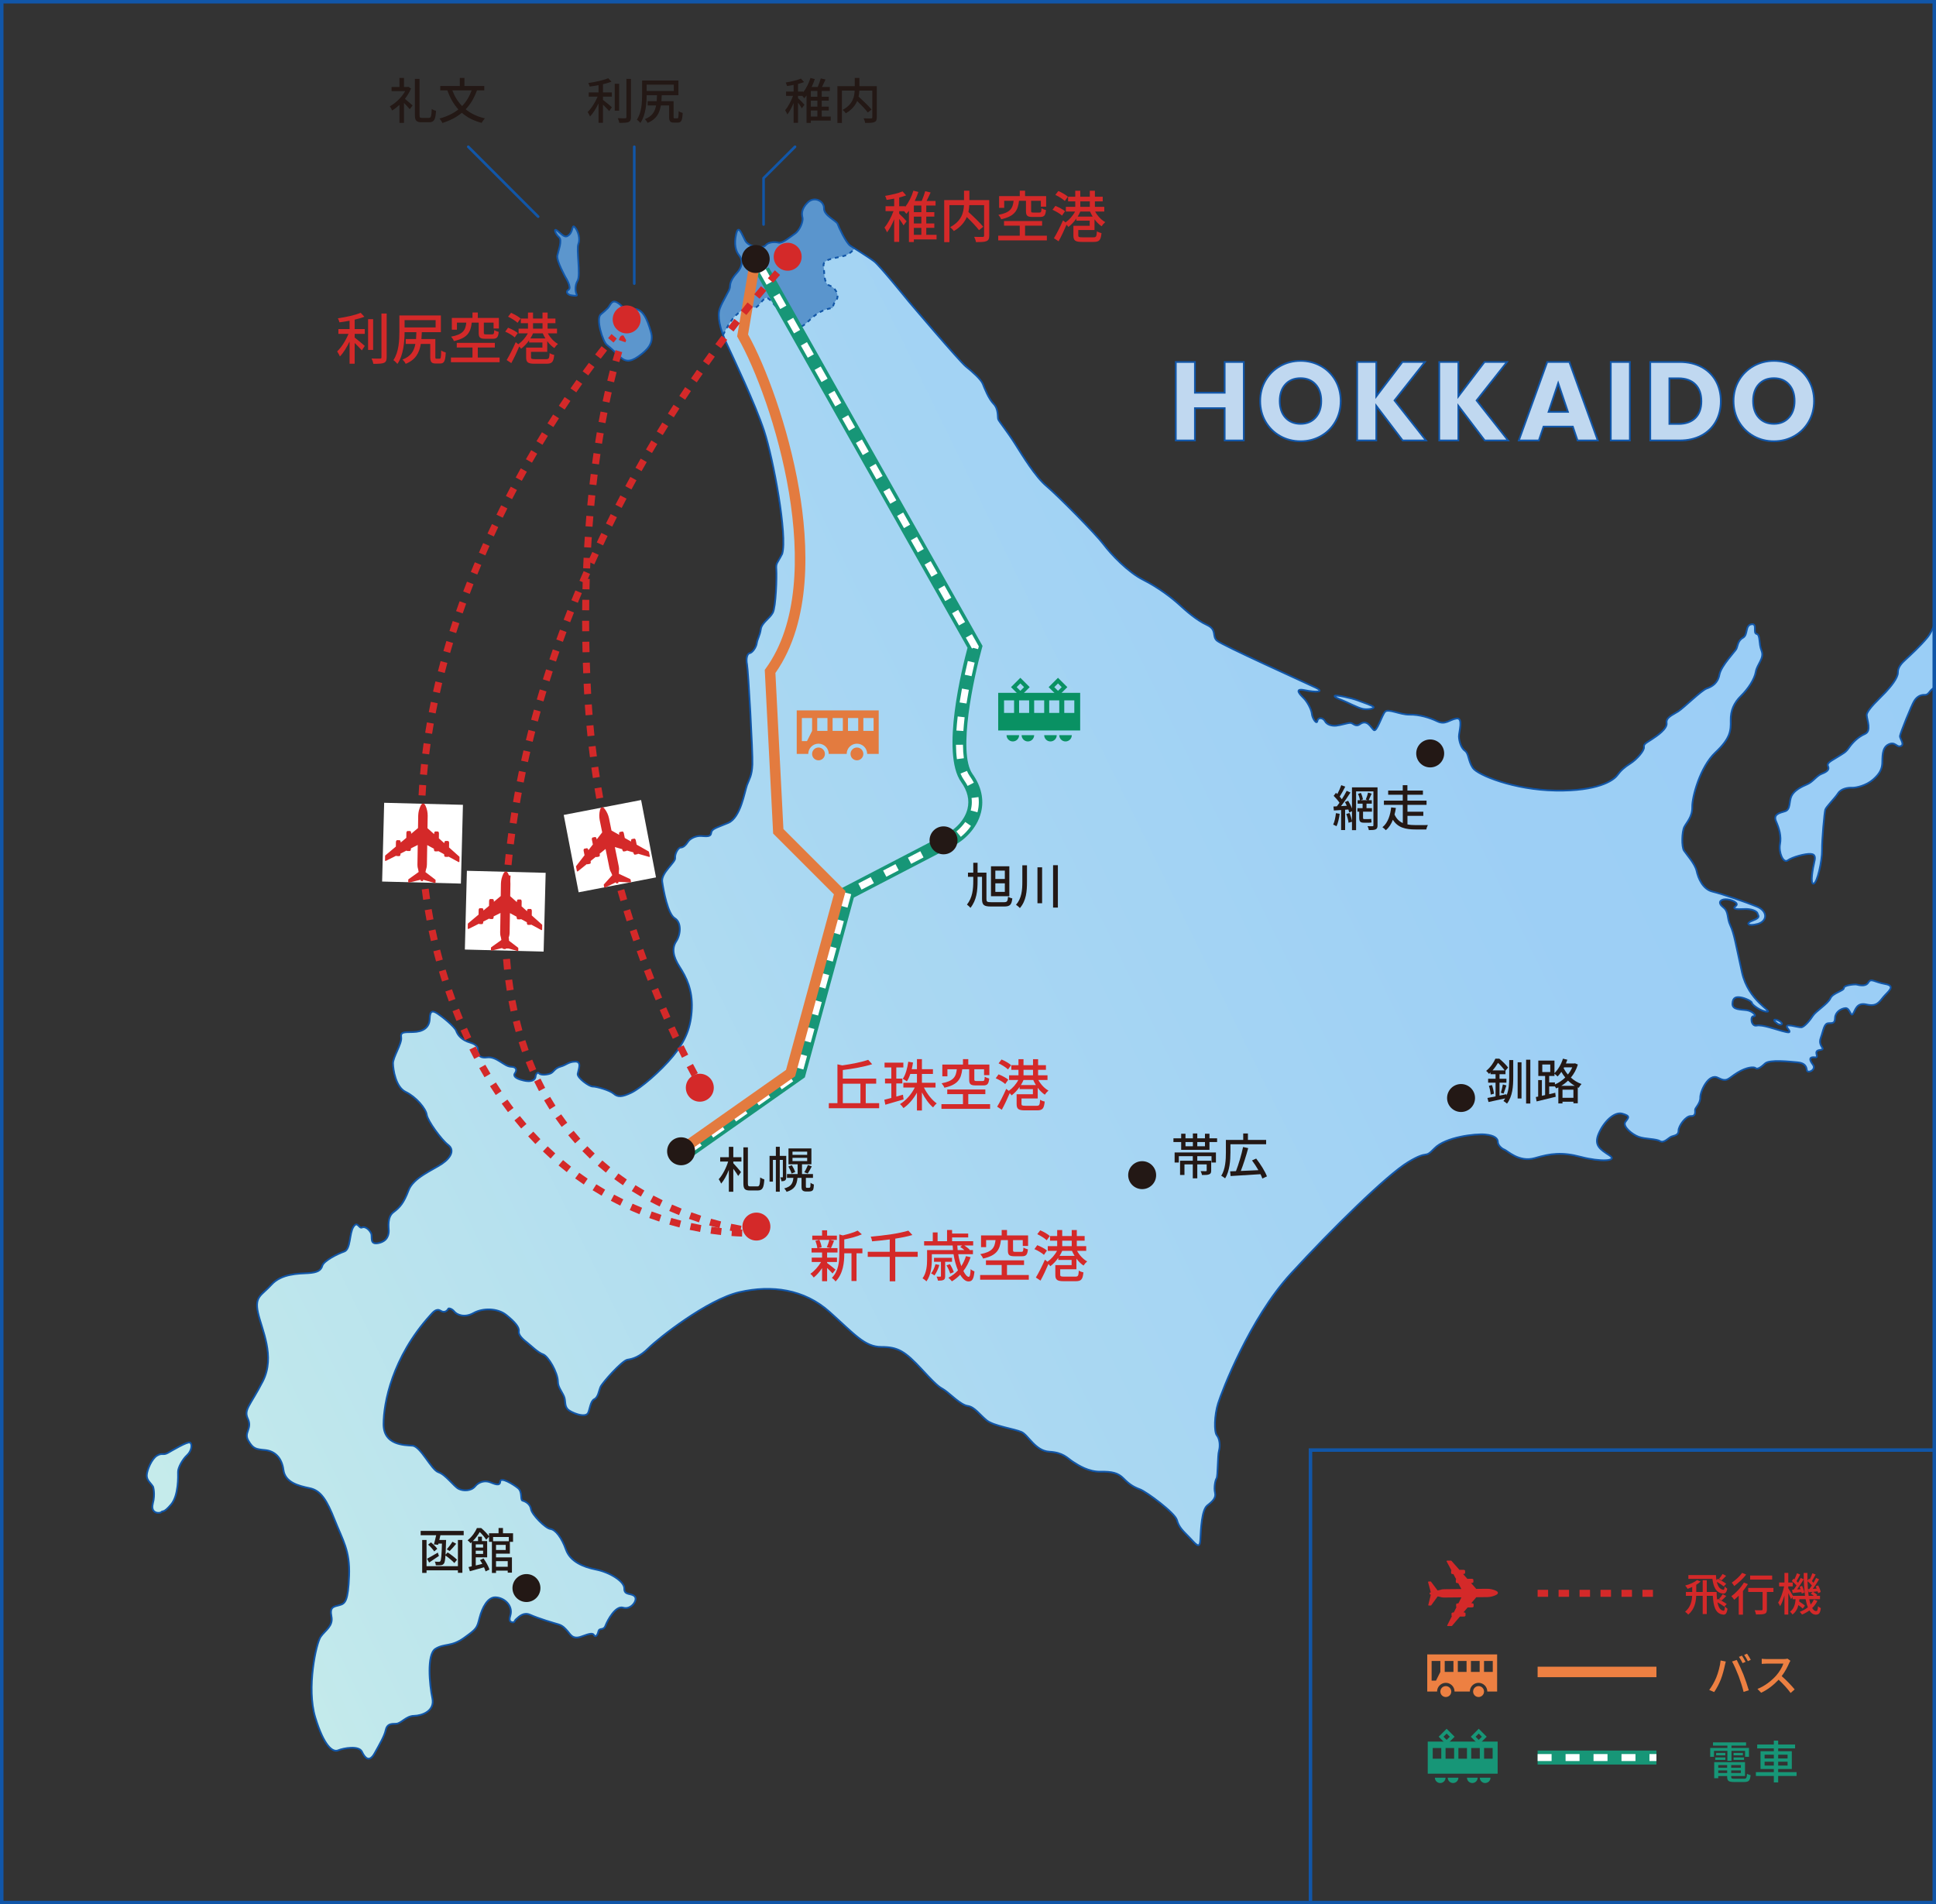 <?xml version="1.0" encoding="UTF-8"?><svg id="_イヤー_1" xmlns="http://www.w3.org/2000/svg" xmlns:xlink="http://www.w3.org/1999/xlink" viewBox="0 0 554 545"><rect x="0" y="0" width="554" height="545" fill="#333333" stroke="none"/><defs><style>.cls-1{fill:none;}.cls-2{clip-path:url(#clippath);}.cls-3{fill:#ed8042;}.cls-4{fill:#fff;}.cls-5{fill:#c0d8f0;}.cls-6{fill:#d42929;}.cls-7{fill:#e37b3f;}.cls-8,.cls-9{fill:#1156a8;}.cls-10{fill:#231815;}.cls-11{fill:#099163;}.cls-12{fill:#179677;}.cls-13{fill:url(#_称未設定グラデーション_1486);stroke:#1156a8;stroke-miterlimit:10;stroke-width:.5px;}.cls-9{opacity:.5;}</style><clipPath id="clippath"><rect class="cls-1" width="554" height="545"/></clipPath><linearGradient id="_称未設定グラデーション_1486" x1="-20.001" y1="360.98" x2="729.825" y2="10.189" gradientTransform="translate(27.572 8.604) rotate(-.928)" gradientUnits="userSpaceOnUse"><stop offset=".006" stop-color="#c5ebeb"/><stop offset=".054" stop-color="#bfe7ec"/><stop offset=".294" stop-color="#aad8f2"/><stop offset=".526" stop-color="#9dcff5"/><stop offset=".742" stop-color="#99cdf7"/></linearGradient></defs><g class="cls-2"><g><path class="cls-13" d="M250.194,74.835c1.568,1.21,9.792,11.376,9.792,11.376,0,0,14.534,17.169,16.417,18.682,1.883,1.513,4.292,3.637,4.831,4.967,.539,1.331,1.621,4.199,3.092,5.72,1.471,1.521,1.098,3.795,1.315,4.41,.217,.615,2.43,3.257,4.763,6.928,2.333,3.671,5.838,9.487,9.083,12.214,3.245,2.727,14.06,13.672,16.278,16.624,2.218,2.951,7.05,8.021,11.42,10.213,4.37,2.191,8.239,5.216,10.23,7.037,1.992,1.821,4.925,4.449,7.94,5.84,3.015,1.39,1.396,3.172,2.863,4.486,1.467,1.314,25.271,12.029,28.183,13.421,2.912,1.392,.129,1.442-3.08,.777-3.208-.665-1.213,1.362-.269,2.273,.944,.911,2.221,3.158,2.348,4.496,.127,1.338,1.397,3.172,1.583,2.034,.186-1.138,1.633-.957,2.167,.064s1.984,1.409,3.22,1.284c1.235-.125,3.183-.778,4.008-.793s1.467,1.315,2.79,.363c2.072-1.49,3.111,.976,3.949,1.683,.837,.707,2.298-4.165,3.207-5.212,.909-1.047,4.243,.853,7.026,.803s5.685,.827,7.973,1.921c2.288,1.094,3.395-.473,5.451-.819,2.056-.346,.688,3.907,.71,5.144s.573,3.29,1.722,4.094c1.149,.805,.876,2.872,2.252,4.91,1.377,2.038,11.763,6.287,23.729,6.488,11.966,.201,16.448-2.869,17.557-4.332,1.108-1.463,2.021-2.305,3.857-3.471,1.836-1.167,3.956-3.679,3.836-4.604-.12-.926,.496-1.143,2.127-2.203,1.631-1.06,4.586-3.072,4.351-4.717-.235-1.646,1.712-2.299,3.343-3.359,1.631-1.06,6.596-5.994,8.133-6.537,1.538-.543,3.17-1.5,3.642-3.983,.472-2.483,4.421-6.575,4.82-7.304,.4-.729,.37-2.378,1.902-3.23,1.531-.852,.557-3.516,2.407-3.858,1.85-.342,.354,2.469,1.493,2.758,1.139,.289,.563,2.671,1.426,4.821s-1.273,3.838-1.647,6.01c-.374,2.172-2.183,4.885-4.209,6.88-2.027,1.995-3.019,4.177-2.968,7.064,.051,2.887-.014,5.053-4.375,9.152-4.361,4.099-6.685,12.699-6.634,15.585s-1.573,4.358-2.27,5.711c-.698,1.353-.828,5.686-.086,6.808,.741,1.121,3.16,3.76,3.609,5.814,.449,2.054,1.742,5.227,4.538,5.9,2.796,.673,9.643,3.026,12.76,4.311,3.117,1.286,2.961,4.176,.191,4.946-2.77,.771-3.715-.14-1.359-1.007,2.356-.867,1.42-1.366,1.306-1.983-.114-.617-1.675-1.413-3.941-1.27-2.266,.143-3.404-.043-2.284-.888,1.12-.845-1.375-1.935-2.922-1.908s-2.354,.97-.681,2.281c1.673,1.311,.981,2.973,2.051,5.223,1.07,2.25,1.537,5.334,3.331,13.448,1.793,8.114,8.86,11.187,7.211,11.216-1.649,.029-4.366-1.986-4.376-2.501s-1.984-1.409-3.224-1.593c-1.241-.184-2.27-.063-2.341,1.794-.07,1.857,2.401,1.608,4.159,1.886,1.758,.278,2.919,1.804,1.886,1.72-1.033-.084-.772,3.004,.872,2.665,1.644-.339,5.589,1.138,7.142,1.523,1.553,.385,3.111,.977,1.74-.752-1.371-1.729,2.988-.156,3.914-.275,.926-.119,2.541-2.108,3.344-3.36,.803-1.252,4.272-3.375,4.965-4.934,.694-1.559,3.881-2.131,3.867-2.956s3.074-1.086,3.591-.992c.517,.094,2.592,.779,3.393-.576,.801-1.355,1.648-.133,4.854,.43,3.206,.562,.659,2.257-.552,3.722-1.211,1.465-1.909,2.819-4.809,2.147-2.9-.671-3.168,1.603-3.871,2.647-.703,1.043-.856-1.738-2.194-1.611-1.338,.127-2.866,1.185-2.942,2.734-.076,1.549-.488,1.555-1.829,1.579-1.34,.024-1.411,1.777-2.294,4.268-.883,2.49,1.912,3.163-.25,3.407-2.161,.244,.144,2.266-1.406,2.087-1.55-.179-1.743,.547-.582,2.073,1.161,1.526-1.602,2.71-1.725,1.578-.123-1.132-.654-2.051-2.72-2.221-2.065-.17-7.956-.891-9.274,.371-1.318,1.262-2.239,1.689-2.659,1.284-.42-.405-2.481-.369-5.235,1.33-2.754,1.699-2.838,2.834-5.543,1.438-2.705-1.396-5.087,3.905-5.056,5.658,.031,1.753-1.495,2.914-1.484,3.532s.238,1.852-1.207,1.774c-1.445-.078-3.558,2.848-3.535,4.187s-1.213,1.362-2.033,1.686c-.819,.324-2.13,1.998-3.277,1.296-1.146-.701-4.238-.544-6.106-1.233-1.869-.689-4.694-3.011-3.788-4.264,.906-1.253,1.517-1.677-.867-2.356-2.383-.679-5.422,2.467-6.807,5.791-1.385,3.324,.491,4.426,3.099,6.132,2.608,1.706-2.647,1.903-8.138,.454-5.491-1.449-8.679-.981-13.194,.336-4.515,1.317-7.874-2.129-8.704-2.424-.83-.295-1.88-1.306-1.896-2.234s-.857-1.841-3.646-2.101c-2.788-.26-11.33,.716-14.47,3.968-3.14,3.252-1.439,.232-7.561,3.949-6.122,3.717-21.832,19.154-33.567,31.942-11.735,12.788-19.718,33.655-20.792,37.077-1.074,3.422-1.195,8.167-.352,9.183,.843,1.016,.983,3.077,.594,4.424-.389,1.348-.285,7.223-.686,7.849-.401,.625-.777,2.695-.442,4.132,.335,1.437-.577,2.383-2.204,3.649-1.627,1.266-1.838,6.839-1.992,9.832-.153,2.993-1.425,1.056-3.21-.768-1.785-1.824-2.937-2.836-3.49-4.889-.552-2.052-8.702-8.095-10.571-8.784-1.869-.688-3.12-1.492-4.695-3.114-1.576-1.622-3.335-2.003-6.634-1.945s-6.218-1.746-7.887-2.85c-1.669-1.104-2.728-2.633-6.753-2.871-4.025-.238-5.962-4.742-7.937-5.634-1.975-.892-7.971-1.716-9.958-3.33-1.987-1.615-3.471-3.857-5.436-4.132-1.964-.274-4.905-3.316-6.472-4.423-1.567-1.106-1.45-.386-6.496-5.865-5.047-5.479-7.025-6.578-11.769-6.598-4.744-.019-7.591-3.578-14.82-10.049-7.23-6.471-16.533-7.751-25.776-5.627-9.243,2.123-23.276,13.3-25.91,15.925-2.634,2.625-4.584,3.175-6.127,3.408-1.543,.233-7.204,6.624-7.7,7.767-.496,1.143-.668,3.001-1.793,3.537-1.125,.536-1.287,3.013-1.786,3.95-.839,1.574-4.988-.205-5.786-1.036-1.039-1.083-.536-2.438-1.1-3.741-.607-1.404-1.701-2.593-1.728-4.146-.049-2.784-2.812-7.374-4.264-7.864-1.452-.49-3.448-2.517-4.493-3.323-1.045-.806-2.616-2.118-2.429-3.256,.186-1.137-1.078-2.662-3.589-4.68-2.51-2.018-6.739-2.046-9.394-.555-2.655,1.491-4.84,.395-5.473-.419-.633-.814-1.669-1.104-1.767-.794-.098,.311-.904,1.357-2.155,.554-1.252-.803-2.219,.463-2.968,1.29-10.923,12.052-13.372,25.19-13.369,31.171,.003,5.981,5.88,5.98,8.255,6.144,2.375,.164,5.381,6.917,7.456,7.602,2.074,.685,4.401,4.046,5.754,4.743,1.353,.698,3.621,.658,4.731-.702,1.11-1.36,2.858-1.7,4.207-1.209,1.349,.491,2.91,1.289,2.988-.155,.077-1.444,3.726,.759,5.086,1.869,1.36,1.11,.576,3.393,1.301,3.586,.725,.193,2.181,.89,2.415,2.433,.233,1.543,4.119,5.495,5.566,5.676,1.447,.181,3.241,2.519,4.435,5.901,1.194,3.382,4.831,4.967,8.66,5.724,3.829,.757,8.103,3.363,8.036,5.426-.067,2.064,2.187,1.199,3.032,2.319,.845,1.12-1.17,3.836-3.347,3.152-2.178-.684-4.473,3.585-5.064,5.142-.591,1.557-1.745,.443-2.033,1.686-.288,1.242-.898,1.666-1.219,1.053-.32-.613-1.042-.601-3.603,.373-2.561,.974-3.208-.665-3.944-1.477-.736-.812-1.37-1.627-2.717-2.015s-5.39-1.553-8.092-2.743c-1.688-.743-2.942,.306-4.056,1.362-.417,.396-.266,.946-1.06,.789-1.005-.198-.7-1.265-.496-1.938,.837-2.769-1.671-5.117-4.269-5.195-2.168-.065-3.767,2.851-4.539,5.856-.772,3.004-.77,3.107-4.436,5.75-3.665,2.643-5.644,1.544-8.194,3.136-2.55,1.592-1.671,10.444-.883,14.142,.788,3.698-3.005,5.003-5.273,5.043-2.268,.04-3.673,2.231-5.116,2.256-1.443,.026-2.577,.046-2.959,1.806-.381,1.76-1.683,3.948-3.182,6.655-1.499,2.707-2.76,1.39-3.617-.451-.858-1.84-5.277-1.042-6.813-.395-1.535,.646-4.042-1.166-6.561-9.474-2.518-8.308,.244-21.143,1.551-23.023,1.307-1.88,3.658-3.053,3.094-5.827-.565-2.774,.673-2.797,2.315-3.238,1.642-.442,2.454-1.177,2.739-8.401,.285-7.223-1.83-10.175-4.097-15.91-2.267-5.735-3.966-8.488-7.174-9.154-3.209-.666-7.041-1.627-7.517-5.228-.476-3.601-2.571-5.42-5.256-5.681-2.686-.262-3.409-.352-4.792-2.7-1.382-2.348,1.177-3.423-.109-6.185-1.286-2.762,.555-3.619,4.243-10.799,3.688-7.18-.368-14.945-1.38-19.671-1.012-4.726,1.048-4.865,3.88-8.009,2.832-3.144,7.78-3.127,10.459-3.278,2.678-.151,3.699-.787,4.087-2.135,.389-1.348,4.271-3.375,6.219-4.029,1.948-.654,1.455-5.181,2.659-7.059,1.204-1.878,1.557,.592,2.478,.163,.921-.429,2.178,.683,2.608,1.707,.431,1.024-.56,3.31,2.111,2.746,2.671-.563,2.946-2.527,2.928-3.558-.018-1.031-.482-3.909,1.35-5.282,1.832-1.373,2.943-2.63,4.323-6.263,1.379-3.633,6.909-5.792,9.559-7.592,2.65-1.8,3.642-3.982,1.761-5.393-1.881-1.411-5.897-6.907-6.134-8.656-.237-1.749-3.081-5.102-5.993-6.494-2.912-1.393-3.62-6.432-3.651-8.184s2.579-5.717,2.344-7.362c-.235-1.646,.591-1.558,3.375-1.607,2.783-.049,4.722-1.218,4.779-3.797,.058-2.579,.991-2.287,2.242-1.484,1.252,.803,4.913,3.729,5.347,4.958,.434,1.23,1.594,2.653,3.977,3.333,2.383,.679,2.198,1.818,2.205,2.23,.007,.412-.164,2.374,2.614,2.016,2.778-.358,4.893,2.595,6.853,2.664s1.57,1.312,1.167,1.835c-.403,.523-.49,1.453,2.513,2.121,3.002,.668,3.388-.781,3.38-1.194-.007-.412,.49-1.453,1.016-.843,.526,.61,2.585,.367,3.402-.06,.817-.427,1.109-1.464,2.751-1.905,1.642-.442,2.244-1.38,4.203-1.415,1.959-.035,.867,2.357,.68,3.494-.186,1.137,3.261,3.654,4.292,3.636,1.031-.018,4.865,1.048,6.017,2.059,1.152,1.011,2.389,.989,5.048-.296,2.659-1.285,8.246-6.024,11.88-10.418,3.634-4.395,5.214-8.341,5.428-13.707,.214-5.366-1.601-8.942-3.51-11.899-1.909-2.957-2.259-5.322-.954-7.304,1.305-1.982,1.554-5.39-.426-6.593-1.98-1.202-3.233-7.883-3.588-10.455-.355-2.572,3.821-5.532,3.696-6.768-.125-1.235,.875-3.006,1.596-3.019,.722-.013,1.432-.644,2.034-1.582s1.931-1.581,3.167-1.706c1.235-.125,3.309,.56,3.492-.783,.182-1.343,1.315-1.467,4.897-2.974,3.583-1.507,4.688-8.951,5.377-10.82,.688-1.869,1.398-2.602,1.545-5.905,.148-3.303-1.2-26.996-1.538-28.64-.339-1.644,.049-3.094,.768-3.21,.719-.116,1.829-1.579,2.013-2.819,.184-1.241,.889-2.181,1.166-4.042,.277-1.861,2.524-3.035,3.423-4.701,.898-1.666,1.159-10.229,1.02-12.289-.139-2.06,.177-1.653,1.672-4.567,1.56-5.08-2.545-27.28-5.16-35.174-2.615-7.894-8.825-20.88-10.755-25.073-1.93-4.194-2.716-7.789-1.93-9.968,.786-2.179,2.797-5.102,2.884-6.032,.086-.93,.067-2.063,1.989-4.16,1.922-2.096,1.58-3.947,.632-5.064-.948-1.117-1.5-3.17-.829-6.069,.671-2.899,1.546-.027,2.612,1.913,1.066,1.94,5.093,2.282,5.798,1.341,.705-.94,2.559-1.077,3.699-.788,1.14,.289,3.17-1.5,4.698-2.558,1.528-1.058,2.41-3.652,2.188-4.576-.223-.924-.456-2.467,1.47-4.357,1.926-1.89,4.736-.393,4.67,1.67-.066,2.064,3.569,3.546,3.894,4.469,.326,.923,2.363,5.321,3.616,6.226,0,0,5.324,3.309,6.892,4.519Zm384.072,83.161c1.537-1.607,4.103-5.256,6.455-4.803,2.352,.452,5.44,.644,8.11-1.871,2.67-2.515,3.739-4.878,4.195-6.984,.456-2.106,4.071-6.982,5.539-7.748,1.468-.766,3.735-5.125,5.942-5.904,0,0,4.352-.781,5.119-2.478,.767-1.696,2.608-2.748,3.582-2.765,.974-.017,2.719-1.377,3.966-3.569,1.246-2.192,1.734-4.681,3.304-6.037,1.57-1.356,1.646-2.022,.217-2.705-1.429-.683-1.947-2.489-.998-3.879,.95-1.39,3.112-4.263,5.371-4.214,2.259,.049,2.752,.394,2.564,2.302-.188,1.908,4.284,4.353,5.918,4.102,1.634-.25,3.177-3.156,4.562-2.428,1.386,.728,1.998,.319,2.344-.174,.346-.493,1.884,1.339,2.743-.137,.859-1.476,3.175-3.245,3.752-3.211,.577,.034,1.135-.994,1.386-1.796,.251-.802,6.606-9.549,10.538-12.585,3.932-3.037,3.361-.281,5.666-2.625,2.306-2.343,2.407-4.073,4.443-4.153,2.036-.08,1.298-1.705,2.611-2.615,1.313-.909,7.671-2.04,9.381-2.956,1.711-.916,3.611-1.172,3.999-1.754s1.35-1.352,2.071-.612c.721,.74,.791-.28,.912-.991,.121-.711,2.039-2.428,4.006-3.879,1.967-1.452,5.958-3.692,8.214-3.777,2.257-.084,7.041,.008,7.805,.615,.763,.606,2.408,.976,3.545,.159,1.137-.817,3.404-.37,3.21-1.341-.195-.971,.164-3.191,1.253-4.229,1.089-1.038,.621-2.491-.55-3.577-1.171-1.086-3.419-3.039-2.203-4.389,1.215-1.35,6.129-4.006,4.584-6.237-1.545-2.231-3.626-4.719-6.281-4.627-2.655,.091-3.615,.862-5.247,1.289-1.632,.427-6.914-.32-7.463,1.195-.549,1.515-.776,3.734-2.231,4.069-1.455,.335-3.228,.235-3.867,1.663-.639,1.428-.495,2.09-2.033,2.737-1.538,.647-1.266,1.085-1.87,1.981-.604,.897-3.406,2.673-3.392,3.47,.014,.797,.895,3.128-.167,3.147-1.061,.019-1.545,.293-2.231,1.545s-2.323,3.894-3.599,4.36c-1.276,.466-2.549,1.108-3.064,2.003-.516,.894-2.172,2.43-5.567,3.287-3.395,.857-15.753,3.157-19.326,1.405-3.573-1.752-2.899-6.104-2.817-6.504,.082-.4,.236-1.731-.932-2.641-1.168-.91-2.239-3.901-2.442-5.359-.203-1.458-1.228-4.275-3.651-3.568-2.423,.707-2.596,3.412-3.461,4.578-.866,1.166-1.802,3.221-1.583,5.652,.22,2.431,.941,3.171,1.576,3.957,.634,.786,.292,1.545,.225,2.742-.067,1.197-.321,1.866,.752,2.422,1.073,.556,.382,1.543-.228,2.085-.611,.542-1.128,1.393-1.247,2.148s-1.006,.681-1.543,.337c-.538-.344-1.481-1.081-2.127-.051-.646,1.03-3.127,1.073-4.093,1.534-.966,.46-4.593,3.093-4.922,4.604-.328,1.511,.808,5.699-.493,7.228-1.301,1.529-5.97,2.984-7.546,1.506-1.576-1.478-2.043-2.842-3.285-2.953-1.241-.111-4.766-1.51-3.402,.458,1.364,1.968,2.511,1.726,2.37,3.766-.141,2.04-1.144,2.9-1.29,4.673-.146,1.774,.637,3.487-.859,4.045-1.496,.558-3.087,.719-4.698,2.298-1.611,1.578-5.668,7.54-8.931,8.35-3.263,.81-4.756,1.59-4.764,3.583-.009,1.993-2.285,5.975-4.047,6.537-1.762,.563-3.471-.957-4.197-1.963-.727-1.006-1.585-1.875-3.557-.778-1.973,1.097-1.766,5.213,.549,5.968,2.316,.756,5.4-.096,5.866,1.224,.466,1.32,.278,5.752-.581,7.229-.859,1.476-5.746,5.681-7.382,5.799-1.636,.118-2.736-1.9-4.064-1.921-1.328-.021-2.999,.761-1.428,1.885s1.331,2.634,.254,4.336c-1.077,1.702-3.462,4.534-4.393,2.026-.931-2.508-1.274-4.45-1.24-4.982,.034-.532-.905-1.047-1.63,.516-.725,1.563-.226,4.699,.905,6.095,1.131,1.397,.879,2.11,.139,2.832-.74,.722-1.865,2.203-3.361,2.76-1.496,.558-2.167,2.695-2.953,5.809-.786,3.114,3.966,3.871,6.048,3.967,2.083,.096,3.635-2.234,4.096-3.748,.461-1.514,1.532-5.073,3.149-6.763Zm-48.273,16.855c1.206-.724,3.648-1.131,4.271,.191,.623,1.322,1.705,2.237,2.813,.75,1.108-1.487,2.514-1.111,2.828-2.183,.315-1.072,2.477-6.978,2.477-6.978,0,0,.172-1.603-1.666,.029-1.838,1.633-7.948,2.941-11.813,3.076-3.865,.135-6.753-1.081-7.428-1.535-.675-.455-4.223-1.259-4.838-2.115-.615-.855,.156-2.47-1.323-3.177-1.479-.707-2.654-3.02-4.252-2.925-1.598,.095-3.265,.058-4.641,1.482-1.375,1.424-2.603,3.713-3.764,5.934-1.161,2.221-2.209,3.24-2.796,3.983-.587,.744-1.302,1.823-1.342,3.291-.04,1.467-1.038,5.418-3.062,7.854-2.024,2.436-4.846,5.02-6.027,6.107-1.181,1.088-2.361,2.242-2.333,3.842,.028,1.6-2.192,4.173-3.566,5.663-1.374,1.491-5.444,5.096-5.352,6.561,.092,1.465,1.413,4.509-.506,5.343-1.919,.834-3.492,2.395-4.533,3.881-1.04,1.485-1.507,1.56-3.22,2.657-1.713,1.097-3.303,1.725-2.819,2.717,.485,.992-.37,1.607-1.828,2.166-1.458,.559-2.493,2.312-4.147,3.007-1.654,.696-3.706,1.732-4.477,3.346-.771,1.614-.199,3.871-1.856,4.367-1.658,.496-3.451,.861-2.548,2.912,.903,2.051,1.541,4.24,1.115,6.514-.426,2.275,.898,5.585,2.215,4.628,1.317-.957,5.034-1.956,6.568-1.85,1.535,.106,1.29,1.31,.979,2.583-.311,1.273-1.227,6.089-.163,5.937,1.064-.152,2.483-6.644,2.431-9.577-.052-2.933,.677-10.813,.929-11.617,.252-.805,2.743-3.249,3.651-4.665,.908-1.416,2.905-1.651,4.039-1.605,1.134,.047,3.99-.603,5.96-2.305,1.97-1.702,2.546-3.045,2.651-4.647,.105-1.602-.212-4.463,1.771-5.432,1.983-.969,2.35,.959,3.542,.471,1.192-.488-.304-2.129-.251-2.863,.053-.734,3.313-8.859,4.091-10.073,.778-1.214,1.77-1.765,2.97-1.72,1.2,.046,1.311-1.156,2.433-1.843,1.122-.687,3.715-1.066,4.562-2.147,.848-1.082,.409-3.208,1.524-4.294,1.115-1.086,2.728-4.181,6.458-4.381,3.73-.2,10.393-.451,11.443-1.403,1.05-.952,2.15-2.904,3.609-3.33,1.459-.426,2.115-1.038,2.093-2.304s.952-3.017,3.127-4.322Zm-23.07,101.361c.481,.463,1.38-.7,.697-1.152-.683-.452-1.643,.241-.697,1.152Zm.852-4.363c-.396,1.399,1.804,1.784,2.797,.711,.993-1.073,2.252-1.56,3.214-2.041,.962-.481,1.616-1.675,.347-1.863-1.269-.188-.324-1.598,.46-2.583,.784-.985-.142-.884-1.575-.774-1.432,.11-1.693-.224-2.381-.971-.688-.747-.988-.954-1.691-.139-.703,.815-.648,1.489-2.801,1.485-2.153-.004-2.05,1.593-1.023,1.791,2.414,.464,3.049,2.984,2.653,4.384Zm37.888-31.398c-.507,.573-1.476,1.434-.714,2.078,.762,.644,1.262-.304,2.143-.883,.881-.579,1.054,1.202,1.041,3.126-.013,1.924,1.446,2.133,2.291,2.118s1.916-.456,1.763-1.157c-.153-.701,.255-1.507,.443-1.463,.188,.044,1.125-.067,1.116-.583s.016-1.784,.538-1.464c.521,.319,1.141,.825,1.413,.304,.273-.521,2.054-.647,2.609-1.126,.555-.479,1.158-.865,2.011-.411,.853,.454,.883-.485,.45-1.087-.433-.603-.928-2.002-.272-2.107,.655-.105,1.655,.675,1.597,.019-.058-.656,.976-.58,2.251-.087,1.275,.494,.177-.66-.871-1.487-1.047-.826,1.916-.503,2.701-1.221s1.873-.221,3.143-.102c1.27,.119,.438-1.744,.994-2.177,.556-.433-.167-1.499-1.529-1.522-1.362-.023-3.347-3.461-4.107-3.964-.76-.503-1.596-.019-1.589,.404s-.076,.987-.594,.902c-.517-.085-.755-.174-.933,.345-.178,.519-.781,.953-1.175-.073-.394-1.026-.672-.88-2.161-.103-1.489,.777-3.251,1.935-3.128,3.575,.123,1.64-2.653,1.267-4.673,1.163-2.02-.105-3.825,1.335-5.403,2.301-1.578,.966,.56,2.478,.56,2.478,1.186,.73,.592,1.632,.086,2.205Zm-93.049,52.492c.678,.497,1.949,.371,.94-.469s-3.046-1.074-.94,.469ZM43.732,430.334c-.742,2.867,1.954,2.899,2.421,2.415,.467-.484,.641,.386,2.816-2.19,2.175-2.576,1.998-8.124,1.977-9.313-.021-1.189,1.284-3.591,2.611-4.804,1.327-1.213,1.529-3.199,.809-3.583-.72-.384-5.036,2.23-6.371,2.968-1.335,.737-1.588-.131-3.079,.768-1.491,.899-2.861,4.094-2.914,5.602-.053,1.507,1.149,2.2,1.803,3.299,0,0,.669,1.97-.073,4.838ZM384.153,200.442c1.173,.441,4.407,2.154,5.82,2.445,1.413,.29,3.178-.08,3.097-.492-.08-.412-2.813-1.285-4.573-1.957-1.759-.673-6.269-1.644-6.551-1.292-.237,.296,1.035,.855,2.207,1.296ZM159.483,73.156c-.294,1.444,2.347,6.193,2.347,6.193,0,0,1.892,3.004,.863,3.582-1.029,.578-.214,1.443,.747,1.585,.962,.143,1.924,.285,1.594-.268-.33-.553-.68-2.306,.25-3.921,.931-1.615-.4-9.025,.214-10.475,.613-1.45-.066-3.755-.964-4.778-.897-1.023-.463,.967-1.641,2.107s-1.836,.112-3.296-1.061c-1.459-1.173-.57,1.001,.35,1.752,1.054,.861-.172,3.839-.466,5.283Zm12.446,16.804c-1.496,1.225,.538,7.824,1.753,8.761,1.215,.937,2.843,2.587,3.981,3.606,1.137,1.019,2.504,1.474,5.029-.328,2.526-1.803,4.569-3.758,3.551-7.097-1.019-3.339-2.199-6.835-5.23-6.462-3.031,.373-2.491-.755-4.349-1.841-1.858-1.086-1.977,1.154-3.084,1.893,0,0-.156,.242-1.652,1.467Z"/><g><path class="cls-8" d="M207.145,95.982l-.449-.22c.152-.31,.32-.646,.501-.997l.444,.23c-.18,.347-.347,.679-.497,.986Zm1.018-1.958l-.438-.242c.18-.324,.367-.65,.56-.969l.428,.259c-.189,.313-.374,.634-.55,.953Zm20.103-.151c-.382-.019-.772-.129-1.16-.328l.228-.445c.329,.168,.642,.258,.957,.273l-.024,.499Zm1.189-.227l-.196-.46c.28-.12,.571-.298,.89-.543l.306,.396c-.353,.272-.679,.47-.999,.607Zm-3.307-.764c-.253-.218-.529-.482-.819-.784l.361-.346c.279,.291,.542,.544,.784,.751l-.326,.379Zm5.162-.586l-.343-.364c.152-.143,.304-.29,.457-.437l.343-.33,.345,.362-.341,.328c-.154,.149-.308,.297-.461,.441Zm-22.007-.15l-.414-.28c.229-.339,.455-.646,.669-.911l.389,.314c-.206,.254-.422,.549-.644,.877Zm15.271-.88c-.238-.275-.479-.562-.72-.855l.387-.317c.238,.29,.476,.573,.711,.844l-.378,.328Zm8.351-.468l-.319-.385c.294-.245,.597-.475,.899-.685l.285,.411c-.291,.202-.582,.424-.865,.659Zm-22.243-.315l-.345-.363c.277-.263,.556-.515,.835-.752l.323,.381c-.271,.231-.543,.477-.813,.733Zm24.027-.92l-.244-.436c.333-.187,.675-.355,1.018-.502l.196,.46c-.326,.14-.653,.301-.97,.479Zm-11.555-.018l-.691-.87,.392-.311,.69,.869-.391,.312Zm-10.804-.472l-.294-.404c.332-.241,.653-.449,.957-.618l.243,.437c-.286,.159-.59,.356-.906,.585Zm24.345-.357l-.144-.479c.363-.109,.736-.197,1.107-.261l.086,.492c-.353,.062-.706,.145-1.05,.248Zm-20.306-.522l-.187-.464c.216-.087,.46-.285,.768-.624l.37,.337c-.366,.401-.659,.633-.952,.751Zm-2.169-.123l-.137-.481c.454-.129,.868-.147,1.226-.053l-.127,.484c-.271-.071-.595-.054-.962,.05Zm7.549-.261c-.243-.3-.48-.585-.706-.847l.378-.327c.23,.266,.47,.555,.717,.859l-.389,.315Zm16.871-.112l-.485-.119c.101-.413,.237-.782,.404-1.096l.441,.234c-.147,.278-.268,.608-.36,.981Zm-20.576-1.114l-.386-.319c.248-.3,.515-.609,.785-.842l.326,.379c-.242,.209-.492,.499-.726,.782Zm2.258-.421c-.328-.322-.598-.531-.802-.62l.2-.458c.264,.115,.575,.351,.953,.721l-.351,.357Zm19.323-.331l-.431-.254c.136-.231,.205-.501,.206-.802,0-.04-.001-.081-.004-.122l.499-.032c.003,.052,.005,.103,.005,.154,0,.392-.093,.747-.275,1.055Zm-.494-2.151c-.143-.303-.342-.599-.575-.858l.371-.335c.266,.294,.492,.632,.656,.979l-.452,.214Zm-1.371-1.508c-.156-.09-.316-.163-.477-.217-.198-.067-.38-.164-.542-.29l.308-.394c.117,.091,.25,.162,.393,.211,.192,.065,.383,.152,.567,.258l-.25,.433Zm-1.728-1.504c-.128-.313-.227-.68-.302-1.122l.493-.084c.069,.405,.158,.738,.272,1.017l-.463,.189Zm-.435-2.245c-.023-.284-.042-.57-.06-.852l-.017-.259,.499-.033,.017,.26c.018,.279,.036,.562,.059,.843l-.498,.041Zm-.173-2.202l-.018-.13c-.011-.082-.018-.161-.018-.238,0-.316,.096-.607,.286-.864l.402,.297c-.127,.172-.188,.357-.188,.567,0,.054,.004,.11,.013,.167l.019,.136-.496,.064Zm1.438-1.518l-.217-.451c.297-.143,.65-.273,1.079-.397l.14,.48c-.402,.117-.73,.237-1.002,.368Zm2.063-.634l-.108-.488c.301-.067,.608-.13,.912-.193l.178-.037,.102,.49-.179,.037c-.301,.062-.605,.125-.904,.191Zm2.175-.468l-.117-.486c.17-.041,.335-.083,.493-.128,.178-.05,.352-.114,.522-.188l.201,.458c-.196,.086-.394,.157-.588,.212-.164,.046-.335,.09-.512,.133Zm2.104-.917l-.286-.41c.277-.194,.558-.421,.834-.677l.34,.367c-.293,.271-.592,.513-.888,.72Z"/><path class="cls-9" d="M205.982,88.3c.786-2.179,2.797-5.102,2.884-6.032,.086-.93,.067-2.063,1.989-4.16,1.922-2.096,1.58-3.947,.632-5.064-.948-1.117-1.5-3.17-.829-6.069,.671-2.899,1.546-.027,2.612,1.913,1.066,1.94,5.093,2.282,5.798,1.341,.705-.94,2.559-1.077,3.699-.788,1.14,.289,3.17-1.5,4.698-2.558,1.528-1.058,2.41-3.652,2.188-4.576-.223-.924-.456-2.467,1.47-4.357,1.926-1.89,4.736-.393,4.67,1.67-.066,2.064,3.569,3.546,3.894,4.469,.326,.923,2.363,5.321,3.616,6.226,0,0,.524,.326,1.291,.81-.748,.825-1.816,1.763-3.03,2.106-2.339,.66-6.172,.851-5.89,2.826,.283,1.975-.034,5.074,1.709,5.662,1.743,.588,3.023,3.04,1.808,4.299-.462,.478-.755,1.257-.895,2.119-2.514,.277-4.477,1.508-5.947,2.828-1.827,1.641-3.396,3.896-5.907,1.837-2.511-2.059-5.954-7.814-7.187-7.545-1.233,.27-2.415,3.384-3.665,2.663-1.25-.72-3.329,.678-5.276,2.568-1.22,1.184-2.561,3.682-3.393,5.383-1.174-3.152-1.57-5.823-.939-7.572Zm-46.499-15.144c-.294,1.444,2.347,6.193,2.347,6.193,0,0,1.892,3.004,.863,3.582-1.029,.578-.214,1.443,.747,1.585,.962,.143,1.924,.285,1.594-.268-.33-.553-.68-2.306,.25-3.921,.931-1.615-.4-9.025,.214-10.475,.613-1.45-.066-3.755-.964-4.778-.897-1.023-.463,.967-1.641,2.107s-1.836,.112-3.296-1.061c-1.459-1.173-.57,1.001,.35,1.752,1.054,.861-.172,3.839-.466,5.283Zm12.446,16.804c-1.496,1.225,.538,7.824,1.753,8.761,1.215,.937,2.843,2.587,3.981,3.606,1.137,1.019,2.504,1.474,5.029-.328,2.526-1.803,4.569-3.758,3.551-7.097-1.019-3.339-2.199-6.835-5.23-6.462-3.031,.373-2.491-.755-4.349-1.841-1.858-1.086-1.977,1.154-3.084,1.893,0,0-.156,.242-1.652,1.467Z"/></g></g></g><g><path class="cls-12" d="M198.056,331.035l-2.302-3.271,31.081-21.872,14.117-51.76,30.101-15.653c2.327-1.164,5.002-3.758,5.798-6.965,.631-2.539,.021-5.127-1.811-7.693-5.869-8.216,.344-32.937,1.827-38.432l-60.358-106.905,3.483-1.967,61.171,108.346-.224,.8c-2.21,7.902-6.996,29.742-2.645,35.834,2.507,3.51,3.351,7.308,2.438,10.982-1.179,4.747-4.973,8.119-7.863,9.564l-28.52,14.831-14.035,51.462-32.26,22.701Z"/><path class="cls-4" d="M197.54,330.176l-1.151-1.636,3.271-2.302,1.151,1.636-3.271,2.302Zm6.542-4.604l-1.151-1.636,3.271-2.302,1.151,1.636-3.271,2.302Zm6.542-4.604l-1.151-1.636,3.271-2.302,1.151,1.636-3.271,2.302Zm6.542-4.604l-1.151-1.636,3.271-2.302,1.151,1.636-3.271,2.302Zm6.542-4.604l-1.151-1.636,3.271-2.302,1.151,1.636-3.271,2.302Zm6.185-5.683l-1.93-.526,1.053-3.859,1.93,.526-1.053,3.859Zm2.105-7.718l-1.93-.526,1.053-3.859,1.93,.526-1.053,3.859Zm2.105-7.718l-1.93-.526,1.053-3.859,1.93,.526-1.053,3.859Zm2.105-7.718l-1.93-.526,1.053-3.859,1.93,.526-1.053,3.859Zm2.105-7.718l-1.93-.526,1.052-3.859,1.93,.526-1.052,3.859Zm2.105-7.718l-1.93-.526,1.052-3.859,1.93,.526-1.052,3.859Zm2.105-7.718l-1.93-.526,1.052-3.859,1.93,.526-1.052,3.859Zm4.004-5.156l-.923-1.774,3.549-1.845,.923,1.774-3.549,1.845Zm7.098-3.691l-.923-1.774,3.549-1.845,.923,1.774-3.549,1.845Zm7.098-3.691l-.923-1.774,3.549-1.845,.923,1.774-3.549,1.845Zm7.098-3.691l-.923-1.774,3.549-1.845,.923,1.774-3.549,1.845Zm7.124-4.035l-1.26-1.554c.966-.783,1.839-1.72,2.525-2.711l1.645,1.139c-.804,1.161-1.783,2.212-2.91,3.126Zm4.755-7.033l-1.931-.523c.213-.786,.321-1.588,.321-2.385,0-.394-.026-.792-.078-1.186l1.983-.261c.063,.479,.095,.966,.095,1.447,0,.974-.131,1.953-.391,2.909Zm-2.811-7.55c-.291-.56-.64-1.126-1.037-1.683-.381-.533-.718-1.157-1.003-1.854l1.852-.756c.226,.553,.488,1.041,.778,1.447,.452,.633,.851,1.28,1.185,1.924l-1.775,.921Zm-3.063-7.655c-.165-1.228-.255-2.612-.27-4.112l2-.02c.014,1.419,.099,2.719,.252,3.866l-1.982,.266Zm1.848-8.057l-1.996-.129c.083-1.277,.208-2.636,.37-4.038l1.986,.23c-.159,1.368-.28,2.693-.36,3.937Zm.896-7.867l-1.977-.306c.21-1.359,.44-2.694,.679-3.978l1.967,.365c-.235,1.265-.462,2.579-.669,3.918Zm1.448-7.82l-1.956-.417c.311-1.458,.615-2.786,.888-3.931l1.945,.464c-.27,1.131-.57,2.443-.877,3.883Zm1.852-7.742l-1.368-.37-.359,.203-.204-.355v-.004l-1.562-2.769,1.741-.983,1.97,3.489-.218,.79Zm-5.459-6.778l-1.966-3.483,1.741-.983,1.966,3.483-1.741,.983Zm-3.933-6.966l-1.966-3.483,1.741-.983,1.966,3.483-1.741,.983Zm-3.933-6.966l-1.967-3.483,1.741-.983,1.967,3.483-1.741,.983Zm-3.933-6.966l-1.967-3.483,1.741-.983,1.967,3.483-1.741,.983Zm-3.933-6.966l-1.967-3.483,1.741-.983,1.967,3.483-1.741,.983Zm-3.933-6.966l-1.967-3.483,1.741-.983,1.967,3.483-1.741,.983Zm-3.933-6.966l-1.967-3.483,1.741-.983,1.967,3.483-1.741,.983Zm-3.934-6.967l-1.966-3.483,1.741-.983,1.966,3.483-1.741,.983Zm-3.933-6.966l-1.966-3.483,1.741-.983,1.966,3.483-1.741,.983Zm-3.933-6.966l-1.966-3.483,1.741-.983,1.966,3.483-1.741,.983Zm-3.933-6.966l-1.967-3.483,1.741-.983,1.967,3.483-1.741,.983Zm-3.933-6.966l-1.967-3.483,1.741-.983,1.967,3.483-1.741,.983Zm-3.933-6.966l-1.967-3.483,1.741-.983,1.967,3.483-1.741,.983Zm-3.933-6.966l-1.967-3.483,1.741-.983,1.967,3.483-1.741,.983Zm-3.933-6.966l-1.967-3.483,1.741-.983,1.967,3.483-1.741,.983Z"/></g><path class="cls-7" d="M195.422,330.626l-1.727-2.454,31.229-21.975,13.705-50.25-17.386-17.387-2.403-46.851,.311-.428c18.346-25.316,1.968-77.176-7.952-94.536l-.266-.465,3.714-22.028,2.958,.499-3.537,20.976c4.913,8.802,11.485,26.193,14.589,44.287,2.711,15.804,3.714,37.684-6.768,52.594l2.29,44.648,17.802,17.802-14.447,52.972-32.112,22.597Z"/><g><g><path class="cls-5" d="M355.92,103.599v22.464h-5.472v-9.248h-8.512v9.248h-5.472v-22.464h5.472v8.8h8.512v-8.8h5.472Z"/><path class="cls-8" d="M356.17,126.313h-5.972v-9.248h-8.012v9.248h-5.972v-22.964h5.972v8.8h8.012v-8.8h5.972v22.964Zm-5.472-.5h4.972v-21.964h-4.972v8.8h-9.012v-8.8h-4.972v21.964h4.972v-9.248h9.012v9.248Z"/></g><g><path class="cls-5" d="M366.355,124.815c-1.76-.981-3.157-2.352-4.192-4.112s-1.552-3.739-1.552-5.936,.517-4.171,1.552-5.92c1.035-1.749,2.432-3.115,4.192-4.096,1.76-.981,3.696-1.472,5.808-1.472s4.048,.491,5.808,1.472c1.76,.982,3.146,2.347,4.16,4.096,1.013,1.749,1.52,3.723,1.52,5.92s-.512,4.176-1.536,5.936-2.411,3.131-4.16,4.112c-1.75,.982-3.68,1.472-5.792,1.472s-4.048-.49-5.808-1.472Zm10.112-5.312c1.077-1.194,1.616-2.773,1.616-4.736,0-1.984-.539-3.568-1.616-4.752-1.078-1.184-2.512-1.776-4.304-1.776-1.813,0-3.259,.587-4.336,1.76-1.078,1.173-1.616,2.763-1.616,4.768,0,1.984,.539,3.568,1.616,4.752,1.077,1.184,2.522,1.776,4.336,1.776,1.792,0,3.227-.597,4.304-1.792Z"/><path class="cls-8" d="M372.163,126.537c-2.146,0-4.141-.506-5.93-1.504h0c-1.791-.998-3.233-2.413-4.286-4.204-1.053-1.79-1.586-3.83-1.586-6.063s.534-4.267,1.586-6.047c1.053-1.779,2.495-3.188,4.286-4.187,1.791-.998,3.785-1.504,5.93-1.504s4.139,.506,5.93,1.504c1.792,.999,3.223,2.409,4.255,4.189,1.031,1.781,1.554,3.815,1.554,6.045s-.528,4.271-1.57,6.062c-1.042,1.791-2.474,3.205-4.254,4.204-1.778,.998-3.769,1.504-5.914,1.504Zm0-23.008c-2.058,0-3.971,.485-5.687,1.44-1.712,.955-3.091,2.303-4.098,4.005-1.007,1.702-1.517,3.651-1.517,5.793s.51,4.097,1.517,5.809c1.007,1.713,2.386,3.066,4.098,4.02h0c1.714,.956,3.627,1.44,5.687,1.44s3.966-.484,5.669-1.44c1.702-.954,3.07-2.307,4.066-4.02,.997-1.713,1.502-3.668,1.502-5.81s-.5-4.091-1.486-5.795c-.986-1.701-2.354-3.048-4.065-4.003-1.715-.956-3.628-1.44-5.687-1.44Zm0,18.016c-1.878,0-3.399-.625-4.521-1.858-1.115-1.226-1.681-2.881-1.681-4.92,0-2.061,.566-3.722,1.682-4.937,1.122-1.222,2.643-1.841,4.52-1.841,1.857,0,3.367,.625,4.489,1.858,1.115,1.226,1.681,2.882,1.681,4.92,0,2.017-.565,3.667-1.68,4.903h0c-1.122,1.244-2.632,1.875-4.49,1.875Zm0-13.056c-1.732,0-3.129,.565-4.152,1.679-1.029,1.12-1.55,2.667-1.55,4.599,0,1.911,.522,3.453,1.551,4.584,1.022,1.124,2.419,1.694,4.151,1.694,1.71,0,3.096-.575,4.119-1.71,1.029-1.142,1.551-2.679,1.551-4.568,0-1.91-.521-3.452-1.551-4.584-1.023-1.124-2.409-1.694-4.119-1.694Z"/></g><g><path class="cls-5" d="M401.382,126.063l-7.552-9.92v9.92h-5.472v-22.464h5.472v9.856l7.488-9.856h6.432l-8.704,11.008,9.024,11.456h-6.688Z"/><path class="cls-8" d="M408.585,126.313h-7.327l-7.178-9.429v9.429h-5.972v-22.964h5.972v9.364l7.114-9.364h7.073l-8.902,11.258,9.221,11.706Zm-7.079-.5h6.049l-8.827-11.206,8.506-10.758h-5.792l-7.862,10.348v-10.348h-4.972v21.964h4.972v-10.411l7.926,10.411Z"/></g><g><path class="cls-5" d="M424.87,126.063l-7.552-9.92v9.92h-5.472v-22.464h5.472v9.856l7.488-9.856h6.432l-8.704,11.008,9.024,11.456h-6.688Z"/><path class="cls-8" d="M432.073,126.313h-7.327l-7.178-9.429v9.429h-5.972v-22.964h5.972v9.364l7.114-9.364h7.073l-8.902,11.258,9.221,11.706Zm-7.079-.5h6.049l-8.827-11.206,8.506-10.758h-5.792l-7.862,10.348v-10.348h-4.972v21.964h4.972v-10.411l7.926,10.411Z"/></g><g><path class="cls-5" d="M450.079,122.095h-8.384l-1.344,3.968h-5.728l8.128-22.464h6.336l8.128,22.464h-5.792l-1.344-3.968Zm-1.408-4.224l-2.784-8.224-2.752,8.224h5.536Z"/><path class="cls-8" d="M457.572,126.313h-6.328l-1.344-3.968h-8.025l-1.344,3.968h-6.264l8.309-22.964h6.687l8.309,22.964Zm-5.969-.5h5.256l-7.947-21.964h-5.985l-7.947,21.964h5.192l1.344-3.968h8.742l1.344,3.968Zm-2.583-7.692h-6.232l3.098-9.258,3.134,9.258Zm-5.538-.5h4.84l-2.434-7.19-2.406,7.19Z"/></g><g><path class="cls-5" d="M466.402,103.599v22.464h-5.472v-22.464h5.472Z"/><path class="cls-8" d="M466.652,126.313h-5.972v-22.964h5.972v22.964Zm-5.472-.5h4.972v-21.964h-4.972v21.964Z"/></g><g><path class="cls-5" d="M486.857,105.007c1.771,.939,3.141,2.256,4.112,3.952,.97,1.696,1.456,3.654,1.456,5.872,0,2.198-.485,4.15-1.456,5.856-.971,1.707-2.347,3.029-4.128,3.968-1.781,.939-3.845,1.408-6.192,1.408h-8.416v-22.464h8.416c2.368,0,4.437,.469,6.208,1.408Zm-1.728,14.624c1.152-1.13,1.728-2.73,1.728-4.8s-.576-3.68-1.728-4.832c-1.152-1.152-2.763-1.728-4.832-1.728h-2.592v13.056h2.592c2.069,0,3.68-.565,4.832-1.696Z"/><path class="cls-8" d="M480.649,126.313h-8.666v-22.964h8.666c2.397,0,4.525,.484,6.325,1.437h0c1.805,.957,3.222,2.319,4.212,4.049,.988,1.727,1.489,3.744,1.489,5.996,0,2.231-.5,4.243-1.488,5.98-.99,1.741-2.414,3.109-4.229,4.066-1.809,.953-3.931,1.437-6.309,1.437Zm-8.166-.5h8.166c2.295,0,4.339-.464,6.075-1.379,1.73-.912,3.085-2.214,4.028-3.87,.944-1.661,1.423-3.589,1.423-5.732,0-2.164-.479-4.098-1.422-5.748-.942-1.646-2.293-2.943-4.013-3.855h0c-1.727-.915-3.776-1.379-6.091-1.379h-8.166v21.964Zm7.814-4.236h-2.842v-13.556h2.842c2.128,0,3.813,.606,5.009,1.801,1.195,1.195,1.801,2.88,1.801,5.009s-.606,3.805-1.803,4.979c-1.195,1.173-2.879,1.768-5.007,1.768Zm-2.342-.5h2.342c1.992,0,3.559-.547,4.657-1.624h0c1.097-1.076,1.653-2.631,1.653-4.622s-.557-3.557-1.655-4.655c-1.098-1.098-2.664-1.655-4.655-1.655h-2.342v12.556Z"/></g><g><path class="cls-5" d="M501.807,124.815c-1.76-.981-3.157-2.352-4.192-4.112s-1.552-3.739-1.552-5.936,.517-4.171,1.552-5.92c1.035-1.749,2.432-3.115,4.192-4.096,1.76-.981,3.696-1.472,5.808-1.472s4.048,.491,5.808,1.472c1.76,.982,3.146,2.347,4.16,4.096,1.013,1.749,1.52,3.723,1.52,5.92s-.512,4.176-1.536,5.936-2.411,3.131-4.16,4.112c-1.75,.982-3.68,1.472-5.792,1.472s-4.048-.49-5.808-1.472Zm10.112-5.312c1.077-1.194,1.616-2.773,1.616-4.736,0-1.984-.539-3.568-1.616-4.752-1.078-1.184-2.512-1.776-4.304-1.776-1.813,0-3.259,.587-4.336,1.76-1.078,1.173-1.616,2.763-1.616,4.768,0,1.984,.539,3.568,1.616,4.752,1.077,1.184,2.522,1.776,4.336,1.776,1.792,0,3.227-.597,4.304-1.792Z"/><path class="cls-8" d="M507.615,126.537c-2.146,0-4.141-.506-5.93-1.504h0c-1.791-.998-3.233-2.413-4.286-4.204-1.053-1.79-1.586-3.83-1.586-6.063s.534-4.267,1.586-6.047c1.053-1.779,2.495-3.188,4.286-4.187,1.791-.998,3.785-1.504,5.93-1.504s4.139,.506,5.93,1.504c1.792,.999,3.223,2.409,4.255,4.189,1.031,1.781,1.554,3.815,1.554,6.045s-.528,4.271-1.57,6.062c-1.042,1.791-2.474,3.205-4.254,4.204-1.778,.998-3.769,1.504-5.914,1.504Zm0-23.008c-2.058,0-3.971,.485-5.687,1.44-1.712,.955-3.091,2.303-4.098,4.005-1.007,1.702-1.517,3.651-1.517,5.793s.51,4.097,1.517,5.809c1.007,1.713,2.386,3.066,4.098,4.02h0c1.714,.956,3.627,1.44,5.687,1.44s3.966-.484,5.669-1.44c1.702-.954,3.07-2.307,4.066-4.02,.997-1.713,1.502-3.668,1.502-5.81s-.5-4.091-1.486-5.795c-.986-1.701-2.354-3.048-4.065-4.003-1.715-.956-3.628-1.44-5.687-1.44Zm0,18.016c-1.878,0-3.399-.625-4.521-1.858-1.115-1.226-1.681-2.881-1.681-4.92,0-2.061,.566-3.722,1.682-4.937,1.122-1.222,2.643-1.841,4.52-1.841,1.857,0,3.367,.625,4.489,1.858,1.115,1.226,1.681,2.882,1.681,4.92,0,2.017-.565,3.667-1.68,4.903h0c-1.122,1.244-2.632,1.875-4.49,1.875Zm0-13.056c-1.732,0-3.129,.565-4.152,1.679-1.029,1.12-1.55,2.667-1.55,4.599,0,1.911,.522,3.453,1.551,4.584,1.022,1.124,2.419,1.694,4.151,1.694,1.71,0,3.096-.575,4.119-1.71,1.029-1.142,1.551-2.679,1.551-4.568,0-1.91-.521-3.452-1.551-4.584-1.023-1.124-2.409-1.694-4.119-1.694Z"/></g></g><g><path class="cls-10" d="M287.303,258.203c.896,0,1.05-.266,1.163-1.555,.308,.196,.84,.406,1.219,.476-.21,1.765-.63,2.311-2.297,2.311h-3.852c-1.947,0-2.521-.42-2.521-2.129v-6.374h-1.275v1.177c0,2.816-.252,5.463-2.031,7.704-.238-.294-.687-.687-1.009-.925,1.597-2.003,1.807-4.412,1.807-6.78v-1.177h-1.513v-1.191h1.513v-2.815h1.232v2.815h2.536v7.55c0,.771,.182,.911,1.303,.911h3.726Zm1.527-1.709h-5.253v-8.573h5.253v8.573Zm-1.289-7.326h-2.717v2.395h2.717v-2.395Zm0,3.628h-2.717v2.451h2.717v-2.451Z"/><path class="cls-10" d="M293.879,247.641v4.749c0,2.676-.21,5.407-2.031,7.494-.252-.294-.771-.729-1.107-.938,1.611-1.835,1.807-4.202,1.807-6.556v-4.749h1.331Zm4.329,.588v10.268h-1.331v-10.268h1.331Zm4.51-.616v12.131h-1.373v-12.131h1.373Z"/></g><circle class="cls-10" cx="270" cy="240.5" r="4"/><g><path class="cls-10" d="M209.838,331.194h2.325v1.233h-2.325v.476c.518,.532,1.905,2.143,2.213,2.535l-.812,1.121c-.28-.518-.868-1.359-1.4-2.073v6.583h-1.275v-6.261c-.602,1.541-1.387,3.011-2.199,3.936-.14-.378-.476-.938-.7-1.261,1.079-1.163,2.143-3.222,2.704-5.057h-2.283v-1.233h2.479v-2.97h1.275v2.97Zm6.892,8.348c.616,0,.729-.504,.812-2.563,.294,.224,.826,.476,1.177,.574-.154,2.325-.477,3.152-1.905,3.152h-2.213c-1.485,0-1.877-.448-1.877-2.101v-10.24h1.289v10.268c0,.771,.126,.91,.728,.91h1.989Z"/><path class="cls-10" d="M224.986,336.825c0,.448-.056,.798-.322,.994-.266,.21-.588,.238-1.064,.238-.014-.322-.168-.812-.322-1.107h.63c.084,0,.112-.028,.112-.154v-4.833h-.883v9.091h-1.121v-9.091h-.84v6.219h-.966v-7.382h1.807v-2.591h1.121v2.591h1.849v6.023Zm6.401,3.124c.112,0,.252,0,.322-.042,.07-.028,.14-.126,.182-.294,.028-.182,.042-.588,.056-1.121,.21,.21,.644,.406,.953,.518-.028,.546-.084,1.135-.168,1.359-.098,.252-.266,.406-.49,.504-.196,.084-.546,.126-.798,.126h-.812c-.35,0-.714-.084-.938-.28-.252-.21-.336-.476-.336-1.289v-2.325h-1.149c-.196,2.045-.812,3.292-3.124,3.992-.112-.294-.434-.756-.672-.98,1.975-.518,2.451-1.429,2.619-3.012h-1.835v-1.107h3.054v-2.787h-2.619v-4.539h6.556v4.539h-2.689v2.787h3.138v1.107h-2.031v2.395c0,.21,.014,.336,.084,.392,.056,.042,.126,.056,.252,.056h.448Zm-4.791-6.471c.392,.616,.798,1.443,.953,1.961l-1.037,.42c-.14-.532-.546-1.387-.911-2.017l.995-.364Zm.182-2.969h4.202v-.911h-4.202v.911Zm0,1.793h4.202v-.939h-4.202v.939Zm3.376,3.194c.364-.546,.798-1.457,1.037-2.073l1.106,.392c-.378,.742-.812,1.527-1.163,2.045l-.98-.364Z"/></g><circle class="cls-10" cx="194.897" cy="329.49" r="4"/><circle class="cls-10" cx="150.647" cy="454.49" r="4"/><g><path class="cls-10" d="M132.69,438.141v1.233h-6.668c-.098,.448-.196,.925-.308,1.359h1.946s-.014,.35-.027,.518c-.042,1.583-.084,2.788-.141,3.698l.603-.658c.98,.63,2.129,1.513,2.689,2.101l-.771,.938c-.519-.588-1.597-1.499-2.535-2.157-.098,1.387-.225,2.031-.448,2.311-.238,.322-.49,.434-.868,.476-.337,.042-.869,.042-1.443,.014-.014-.308-.14-.756-.308-1.051,.504,.056,.98,.056,1.177,.056s.308-.028,.434-.196c.21-.28,.351-1.555,.448-5.015h-1.009l-.098,.35-1.204-.126c.21-.7,.462-1.695,.658-2.619h-4.44v-1.233h12.312Zm-1.653,2.592h1.275v9.399h-1.275v-.714h-8.979v.742h-1.247v-9.427h1.247v7.508h8.979v-7.508Zm-8.839,5.365c.771-.392,1.934-1.079,3.082-1.751l.322,.953c-.938,.644-1.961,1.331-2.802,1.891l-.603-1.093Zm2.06-2.087c-.336-.546-1.093-1.387-1.751-1.947l.812-.644c.7,.546,1.457,1.303,1.807,1.835l-.868,.756Zm3.586-.602c.519-.574,1.232-1.513,1.625-2.171l1.078,.574c-.616,.742-1.316,1.555-1.877,2.087l-.826-.49Z"/><path class="cls-10" d="M141.941,444.655v1.051h4.553v4.384h-1.205v-.588h-3.348v.672h-1.177v-8.909h-.826v-1.499l-.812,.91c-.364-.616-1.12-1.569-1.849-2.227-.462,.799-1.106,1.723-1.961,2.592h1.484v-1.247h1.106v1.247h1.499v4.65h-3.264v2.339c.603-.14,1.232-.294,1.877-.448-.21-.392-.448-.756-.672-1.093l1.022-.462c.714,.995,1.429,2.297,1.694,3.18l-1.12,.518c-.084-.336-.238-.742-.435-1.177-1.415,.406-2.886,.812-4.048,1.135l-.379-1.205c.28-.056,.575-.126,.911-.196v-6.934c-.112,.112-.238,.21-.364,.322-.168-.28-.561-.672-.826-.841,1.303-1.037,2.199-2.395,2.675-3.502h1.219c.812,.672,1.751,1.639,2.241,2.339v-.854h2.731v-1.499h1.261v1.499h2.886v2.451h-.91v3.39h-3.965Zm-5.799-2.661v.911h2.102v-.911h-2.102Zm2.102,2.731v-.938h-2.102v.938h2.102Zm2.857-4.846v1.205h4.496v-1.205h-4.496Zm3.613,2.255h-2.773v1.471h2.773v-1.471Zm-2.773,4.651v1.611h3.348v-1.611h-3.348Z"/></g><g><path class="cls-10" d="M237.715,34.511h-5.687v.658h-1.232v-7.844c-.21,.28-.42,.546-.645,.784-.126-.168-.35-.434-.574-.672h-1.219v.644c.406,.35,1.597,1.569,1.849,1.891l-.756,1.023c-.21-.392-.672-1.051-1.093-1.625v5.771h-1.261v-5.659c-.518,1.275-1.163,2.479-1.793,3.264-.126-.364-.434-.896-.63-1.205,.827-.953,1.723-2.619,2.255-4.104h-1.989v-1.233h2.157v-1.905c-.644,.14-1.289,.238-1.891,.322-.056-.294-.224-.728-.378-1.009,1.555-.252,3.32-.658,4.37-1.121l.896,.995c-.504,.196-1.106,.378-1.737,.546v2.171h1.499v.182c.868-1.107,1.611-2.577,2.059-4.076l1.247,.322c-.252,.77-.561,1.527-.911,2.255h1.751c.336-.798,.672-1.737,.869-2.451l1.359,.322c-.309,.7-.673,1.457-1.009,2.129h2.241v1.149h-2.325v1.653h2.017v1.121h-2.017v1.709h2.017v1.107h-2.017v1.737h2.577v1.149Zm-3.81-8.475h-1.877v1.653h1.877v-1.653Zm0,2.774h-1.877v1.709h1.877v-1.709Zm-1.877,4.552h1.877v-1.737h-1.877v1.737Z"/><path class="cls-10" d="M250.902,33.572c0,.77-.182,1.163-.7,1.373-.518,.224-1.387,.238-2.619,.238-.056-.364-.267-.967-.448-1.317,.91,.042,1.863,.042,2.129,.028s.35-.084,.35-.336v-7.634h-3.698c-.028,.546-.098,1.121-.224,1.723,1.289,1.163,2.899,2.703,3.712,3.698l-1.064,.854c-.645-.854-1.891-2.171-3.054-3.292-.546,1.275-1.527,2.507-3.25,3.516-.168-.28-.616-.742-.924-.98,2.914-1.541,3.39-3.726,3.46-5.519h-3.642v9.273h-1.303v-10.534h4.958v-2.353h1.345v2.353h4.973v8.909Z"/></g><g><path class="cls-10" d="M117.613,25.336c-.435,1.051-1.037,2.045-1.737,2.956,.7,.56,1.849,1.583,2.185,1.891l-.812,1.079c-.35-.448-1.037-1.191-1.653-1.807v5.715h-1.289v-5.155c-.687,.63-1.401,1.191-2.102,1.611-.126-.336-.448-.953-.644-1.205,1.681-.911,3.39-2.563,4.384-4.342h-3.894v-1.191h2.255v-2.577h1.289v2.577h1.05l.224-.042,.743,.49Zm5.113,8.405c.644,0,.728-.532,.826-2.563,.322,.238,.854,.476,1.219,.56-.154,2.395-.504,3.25-1.933,3.25h-2.227c-1.457,0-1.891-.462-1.891-2.157v-10.254h1.331v10.268c0,.77,.098,.896,.714,.896h1.961Z"/><path class="cls-10" d="M136.488,25.868c-.798,2.199-1.863,3.978-3.236,5.407,1.471,1.219,3.306,2.101,5.505,2.605-.308,.308-.728,.911-.938,1.289-2.297-.602-4.146-1.569-5.659-2.885-1.527,1.275-3.362,2.213-5.561,2.914-.14-.336-.561-.953-.827-1.275,2.157-.588,3.95-1.443,5.393-2.605-1.359-1.485-2.381-3.306-3.152-5.449h-2.031v-1.261h5.589v-2.297h1.331v2.297h5.673v1.261h-2.087Zm-7.046,0c.645,1.723,1.569,3.236,2.788,4.482,1.177-1.205,2.073-2.689,2.731-4.482h-5.519Z"/></g><g><path class="cls-6" d="M101.489,94.175h2.897v1.377h-2.897v1.056c.784,.576,2.465,2.017,2.897,2.401l-.848,1.265c-.448-.512-1.296-1.393-2.049-2.113v5.938h-1.457v-6.355c-.784,1.649-1.777,3.265-2.769,4.274-.16-.432-.544-1.056-.785-1.441,1.217-1.152,2.497-3.185,3.25-5.026h-2.897v-1.377h3.201v-2.385c-.977,.192-1.969,.352-2.897,.464-.064-.336-.272-.848-.448-1.152,2.321-.352,4.994-.912,6.515-1.585l1.072,1.136c-.8,.32-1.761,.592-2.785,.832v2.689Zm5.282,5.97h-1.441v-8.804h1.441v8.804Zm3.874-10.404v12.501c0,.928-.224,1.361-.784,1.617-.592,.224-1.553,.272-3.009,.272-.08-.416-.304-1.104-.528-1.537,1.088,.048,2.097,.048,2.417,.032,.304,0,.416-.096,.416-.384v-12.501h1.489Z"/><path class="cls-6" d="M125.812,102.658c.32,0,.4-.304,.432-2.369,.304,.256,.929,.496,1.312,.592-.112,2.497-.48,3.153-1.601,3.153h-1.264c-1.201,0-1.569-.416-1.569-1.889v-3.714h-2.705c-.448,2.609-1.489,4.53-4.322,5.698-.176-.368-.592-.944-.928-1.217,2.401-.928,3.313-2.417,3.697-4.482h-2.769v-1.393h2.961c.048-.608,.08-1.264,.096-1.969h-3.377c-.016,2.657-.304,6.579-2.049,9.076-.224-.288-.848-.896-1.152-1.072,1.569-2.337,1.713-5.714,1.713-8.163v-4.626h11.876v4.786h-5.458c-.032,.688-.064,1.345-.112,1.969h3.985v5.09c0,.464,.048,.528,.368,.528h.864Zm-10.036-11.028v2.081h8.884v-2.081h-8.884Z"/><path class="cls-6" d="M142.965,102.322v1.344h-13.925v-1.344h6.163v-2.865h-4.498v-1.328h10.9v1.328h-4.882v2.865h6.242Zm-7.971-9.988c-.32,2.753-1.216,4.418-5.106,5.282-.128-.384-.512-.96-.8-1.265,3.441-.64,4.114-1.873,4.354-4.018h-2.689v2.017h-1.457v-3.361h5.907v-1.553h1.521v1.553h6.034v3.025h-1.521v-1.681h-2.785v2.897c0,.4,.096,.464,.625,.464h1.776c.432,0,.528-.176,.576-1.217,.304,.192,.896,.416,1.281,.512-.144,1.569-.544,1.969-1.697,1.969h-2.129c-1.553,0-1.905-.384-1.905-1.713v-2.913h-1.985Z"/><path class="cls-6" d="M147.296,96.56c-.56-.528-1.745-1.233-2.721-1.649l.816-1.12c.96,.368,2.177,1.008,2.769,1.521l-.864,1.249Zm9.476-1.152c.672,1.232,1.761,2.417,2.897,3.025-.336,.272-.816,.816-1.041,1.185-.736-.48-1.44-1.185-2.033-1.985v3.057h-4.642v1.553c0,.448,.176,.544,1.168,.544h3.153c.8,0,.913-.224,1.008-1.729,.32,.224,.913,.448,1.312,.512-.192,2.049-.64,2.529-2.225,2.529h-3.361c-1.921,0-2.449-.384-2.449-1.825v-2.785h4.658v-1.473h-3.81v-.624c-.672,.976-1.489,1.825-2.289,2.417-.128-.192-.32-.416-.528-.64-.672,1.601-1.504,3.345-2.273,4.754l-1.329-.88c.752-1.232,1.793-3.281,2.593-5.106l.736,.576c1.041-.72,2.081-1.889,2.721-3.105h-2.641v-1.345h2.689v-1.569h-2.049v-1.328h2.049v-1.713h1.44v1.713h2.721v-1.713h1.457v1.713h2.241v1.328h-2.241v1.569h2.689v1.345h-2.625Zm-8.675-3.025c-.56-.544-1.745-1.297-2.705-1.745l.848-1.104c.944,.4,2.161,1.072,2.737,1.633l-.88,1.216Zm7.971,4.466c-.288-.464-.544-.96-.752-1.441h-2.785c-.208,.496-.464,.976-.752,1.441h4.29Zm-3.538-2.785h2.721v-1.569h-2.721v1.569Z"/></g><circle class="cls-6" cx="225.4" cy="73.48" r="4"/><g><path class="cls-6" d="M251.578,315.717v1.457h-14.406v-1.457h2.465v-11.109l1.376,.304c2.737-.384,5.634-.96,7.427-1.601l1.136,1.264c-2.289,.736-5.49,1.297-8.403,1.665v2.449h9.556v1.457h-2.994v5.57h3.842Zm-10.404,0h5.042v-5.57h-5.042v5.57Z"/><path class="cls-6" d="M258.566,314.644c-1.809,.528-3.729,1.104-5.218,1.521l-.288-1.425c.561-.144,1.249-.32,2.001-.512v-4.146h-1.809v-1.393h1.809v-3.185h-1.937v-1.377h5.378v1.377h-2.017v3.185h1.729v1.393h-1.729v3.745c.624-.176,1.264-.336,1.905-.528l.176,1.344Zm5.826-3.393c.88,1.793,2.289,3.569,3.666,4.546-.336,.24-.8,.784-1.056,1.136-1.168-.976-2.305-2.577-3.186-4.29v5.17h-1.424v-5.106c-1.008,1.825-2.385,3.441-3.857,4.418-.224-.368-.688-.88-.993-1.152,1.649-.944,3.266-2.785,4.226-4.722h-3.265v-1.361h3.89v-2.529h-1.905c-.256,.816-.592,1.553-.977,2.129-.24-.192-.848-.576-1.168-.736,.816-1.185,1.296-3.025,1.569-4.898l1.36,.24c-.112,.64-.224,1.281-.368,1.905h1.489v-2.881h1.424v2.881h3.153v1.361h-3.153v2.529h3.89v1.361h-3.313Z"/><path class="cls-6" d="M283.322,316.005v1.344h-13.925v-1.344h6.163v-2.865h-4.498v-1.329h10.9v1.329h-4.882v2.865h6.242Zm-7.971-9.988c-.32,2.753-1.216,4.418-5.106,5.282-.128-.384-.512-.96-.8-1.264,3.441-.64,4.114-1.873,4.354-4.018h-2.689v2.017h-1.457v-3.361h5.907v-1.553h1.521v1.553h6.034v3.025h-1.521v-1.681h-2.785v2.897c0,.4,.096,.464,.625,.464h1.776c.432,0,.528-.176,.576-1.217,.304,.192,.896,.416,1.281,.512-.144,1.569-.544,1.969-1.697,1.969h-2.129c-1.553,0-1.905-.384-1.905-1.713v-2.913h-1.985Z"/><path class="cls-6" d="M287.653,310.242c-.56-.528-1.745-1.232-2.721-1.649l.816-1.12c.96,.368,2.177,1.009,2.769,1.521l-.864,1.248Zm9.476-1.152c.672,1.232,1.761,2.417,2.897,3.025-.336,.272-.816,.816-1.041,1.185-.736-.48-1.44-1.185-2.033-1.985v3.057h-4.642v1.553c0,.448,.176,.544,1.168,.544h3.153c.8,0,.913-.224,1.008-1.729,.32,.224,.913,.448,1.313,.512-.192,2.049-.641,2.529-2.225,2.529h-3.361c-1.921,0-2.449-.384-2.449-1.825v-2.785h4.658v-1.472h-3.81v-.624c-.672,.976-1.489,1.825-2.289,2.417-.128-.192-.32-.416-.528-.64-.672,1.601-1.504,3.345-2.273,4.754l-1.329-.88c.752-1.232,1.793-3.281,2.593-5.106l.736,.576c1.041-.72,2.081-1.889,2.721-3.105h-2.641v-1.344h2.689v-1.569h-2.049v-1.328h2.049v-1.713h1.44v1.713h2.721v-1.713h1.457v1.713h2.241v1.328h-2.241v1.569h2.689v1.344h-2.625Zm-8.675-3.025c-.56-.544-1.745-1.297-2.705-1.745l.848-1.104c.944,.4,2.161,1.073,2.737,1.633l-.88,1.217Zm7.971,4.466c-.288-.464-.544-.96-.752-1.441h-2.785c-.208,.496-.464,.976-.752,1.441h4.29Zm-3.538-2.785h2.721v-1.569h-2.721v1.569Z"/></g><g><path class="cls-6" d="M238.235,364.466c-.32-.384-.96-1.024-1.553-1.585v3.793h-1.44v-3.745c-.72,1.072-1.569,2.049-2.385,2.689-.224-.336-.657-.816-.96-1.073,1.088-.72,2.289-2.049,3.057-3.361h-2.673v-1.264h2.961v-1.457h-3.009v-1.265h1.649c-.048-.576-.289-1.425-.561-2.065l1.088-.272h-1.969v-1.232h2.801v-1.521h1.44v1.521h2.801v1.232h-1.937l1.121,.256c-.304,.752-.608,1.537-.88,2.081h1.873v1.265h-2.978v1.457h2.833v1.264h-2.833v.272c.576,.4,2.049,1.601,2.417,1.905l-.864,1.104Zm-3.762-9.604c.32,.672,.577,1.521,.641,2.097l-.929,.24h3.521l-1.104-.24c.256-.592,.561-1.457,.72-2.097h-2.849Zm12.309,3.826h-1.681v7.923h-1.44v-7.923h-2.065v.144c0,2.369-.288,5.698-2.497,7.923-.176-.32-.72-.832-1.056-1.024,1.937-1.969,2.129-4.706,2.129-6.915v-5.538l.992,.288c1.569-.368,3.265-.865,4.258-1.377l1.2,1.073c-1.376,.624-3.297,1.12-5.026,1.457v2.593h5.186v1.377Z"/><path class="cls-6" d="M262.606,359.696h-6.419v7.011h-1.584v-7.011h-6.291v-1.441h6.291v-3.537c-1.697,.224-3.425,.4-5.042,.544-.048-.4-.24-.992-.4-1.328,3.826-.336,8.228-.945,10.772-1.729l1.152,1.249c-1.393,.416-3.089,.752-4.898,1.04v3.761h6.419v1.441Z"/><path class="cls-6" d="M277.742,359.808c-.496,1.505-1.2,2.817-2.064,3.938,.528,1.057,1.088,1.681,1.537,1.681,.32,0,.464-.672,.544-2.209,.288,.288,.736,.528,1.088,.656-.208,2.257-.672,2.865-1.729,2.865-.833,0-1.649-.736-2.353-1.921-.72,.736-1.504,1.376-2.369,1.889-.208-.272-.704-.784-1.008-1.024,1.041-.56,1.969-1.264,2.737-2.113-.544-1.312-.993-2.897-1.265-4.626h-6.21v1.537c0,1.841-.24,4.498-1.553,6.242-.208-.256-.816-.72-1.104-.88,1.168-1.585,1.297-3.778,1.297-5.378v-2.705h7.411c-.048-.432-.08-.864-.096-1.312h-8.164v-1.217h2.481v-2.513h1.376v2.513h2.706v-3.217h1.44v1.024h4.61v1.104h-4.61v1.088h6.034v1.217h-2.529c.592,.384,1.216,.864,1.537,1.217l-.096,.096h1.024v1.185h-4.209c.192,1.264,.512,2.433,.88,3.409,.56-.864,.992-1.793,1.329-2.849l1.328,.304Zm-8.947,2.225c-.304,1.104-.849,2.257-1.393,2.993-.208-.16-.672-.464-.96-.592,.576-.704,.992-1.665,1.249-2.641l1.104,.24Zm1.665-.912v4.082c0,.592-.08,.896-.448,1.088-.368,.208-.896,.224-1.601,.224-.064-.352-.24-.816-.4-1.153,.497,.016,.913,.016,1.057,.016,.16-.016,.192-.048,.192-.192v-4.066h-1.985v-1.136h5.154v1.136h-1.969Zm1.457,3.377c-.176-.624-.608-1.617-1.072-2.353l.976-.352c.448,.704,.944,1.681,1.104,2.289l-1.008,.416Zm2.017-8.051c.032,.448,.064,.88,.112,1.312h1.921c-.368-.32-.8-.64-1.201-.88l.56-.432h-1.392Z"/><path class="cls-6" d="M294.398,364.898v1.344h-13.925v-1.344h6.163v-2.865h-4.498v-1.328h10.9v1.328h-4.882v2.865h6.242Zm-7.971-9.988c-.32,2.753-1.216,4.418-5.106,5.282-.128-.384-.512-.96-.8-1.265,3.441-.64,4.114-1.873,4.354-4.018h-2.689v2.017h-1.457v-3.361h5.907v-1.553h1.521v1.553h6.034v3.025h-1.521v-1.681h-2.785v2.897c0,.4,.096,.464,.625,.464h1.776c.432,0,.528-.176,.576-1.217,.304,.192,.896,.416,1.281,.512-.144,1.569-.544,1.969-1.697,1.969h-2.129c-1.553,0-1.905-.384-1.905-1.713v-2.913h-1.985Z"/><path class="cls-6" d="M298.729,359.136c-.56-.528-1.745-1.232-2.721-1.649l.816-1.12c.96,.368,2.177,1.008,2.769,1.521l-.864,1.249Zm9.476-1.152c.672,1.232,1.761,2.417,2.897,3.025-.336,.272-.816,.816-1.041,1.185-.736-.48-1.44-1.185-2.033-1.985v3.057h-4.642v1.552c0,.448,.176,.544,1.168,.544h3.153c.8,0,.913-.224,1.008-1.729,.32,.224,.913,.448,1.313,.512-.192,2.049-.641,2.529-2.225,2.529h-3.361c-1.921,0-2.449-.384-2.449-1.825v-2.785h4.658v-1.472h-3.81v-.624c-.672,.976-1.489,1.825-2.289,2.417-.128-.192-.32-.416-.528-.64-.672,1.601-1.504,3.345-2.273,4.754l-1.329-.88c.752-1.232,1.793-3.281,2.593-5.106l.736,.576c1.041-.72,2.081-1.889,2.721-3.105h-2.641v-1.344h2.689v-1.569h-2.049v-1.329h2.049v-1.713h1.44v1.713h2.721v-1.713h1.457v1.713h2.241v1.329h-2.241v1.569h2.689v1.344h-2.625Zm-8.675-3.025c-.56-.544-1.745-1.297-2.705-1.745l.848-1.104c.944,.4,2.161,1.073,2.737,1.633l-.88,1.217Zm7.971,4.466c-.288-.464-.544-.96-.752-1.44h-2.785c-.208,.496-.464,.976-.752,1.44h4.29Zm-3.538-2.785h2.721v-1.569h-2.721v1.569Z"/></g><g><path class="cls-10" d="M348.283,325.778v1.064h-2.185v2.241h-8.097v-2.241h-2.213v-1.064h2.213v-1.317h1.233v1.317h2.115v-1.387h1.261v1.387h2.199v-1.317h1.289v1.317h2.185Zm-12.159,4.048h11.823v2.885h-1.261v-1.821h-4.076v1.303h3.978v2.816c0,.588-.112,.896-.574,1.079-.435,.196-1.107,.196-2.045,.196-.07-.35-.238-.799-.406-1.107,.672,.028,1.317,.014,1.499,.014,.182-.014,.238-.056,.238-.196v-1.751h-2.689v3.992h-1.289v-3.992h-2.381v3.026h-1.26v-4.076h3.642v-1.303h-3.992v1.821h-1.205v-2.885Zm3.11-1.765h2.115v-1.219h-2.115v1.219Zm5.575-1.219h-2.199v1.219h2.199v-1.219Z"/><path class="cls-10" d="M352.099,329.84c0,2.157-.21,5.351-1.527,7.396-.224-.196-.798-.602-1.106-.728,1.219-1.933,1.331-4.707,1.331-6.668v-3.6h4.959v-1.849h1.345v1.849h5.21v1.247h-10.211v2.353Zm9.133,7.452c-.126-.364-.309-.799-.533-1.247-3.096,.21-6.345,.406-8.559,.532l-.126-1.345c.49-.014,1.051-.042,1.667-.056,.742-1.919,1.597-4.749,2.031-6.906l1.471,.322c-.574,2.143-1.387,4.678-2.115,6.528,1.541-.07,3.292-.14,5.029-.224-.546-.953-1.191-1.947-1.821-2.788l1.191-.532c1.219,1.569,2.549,3.67,3.082,5.099l-1.316,.616Z"/></g><circle class="cls-10" cx="326.837" cy="336.322" r="4"/><g><path class="cls-10" d="M431.873,303.386h1.149v4.847c0,2.689-.168,5.435-1.779,7.62-.238-.224-.714-.588-1.022-.742,.182-.238,.35-.49,.49-.756-1.681,.378-3.446,.742-4.763,1.037l-.308-1.163c.645-.126,1.443-.266,2.326-.448v-3.922h-2.129v-1.121h2.129v-1.303h-1.443v-.49c-.14,.126-.28,.266-.435,.392-.182-.28-.574-.686-.812-.854,1.274-1.037,2.171-2.409,2.647-3.502h1.107c.896,.742,1.989,1.807,2.521,2.55l-.743,.868v1.037h-1.709v1.303h1.975v1.121h-1.975v3.698c.645-.126,1.317-.266,1.975-.406l.028,.392c.672-1.639,.77-3.474,.77-5.323v-4.833Zm-4.944,7.144c.28,.784,.518,1.807,.574,2.479l-.925,.266c-.042-.686-.266-1.737-.518-2.521l.869-.224Zm3.642-4.188c-.448-.63-1.205-1.513-1.905-2.157-.392,.672-.911,1.429-1.569,2.157h3.474Zm-1.092,6.402c.196-.644,.462-1.681,.574-2.381l1.008,.28c-.266,.812-.546,1.737-.798,2.339l-.784-.238Zm4.805-8.727h1.106v10.366h-1.106v-10.366Zm3.628-.728v12.537h-1.205v-12.537h1.205Z"/><path class="cls-10" d="M451.518,304.661c-.434,1.457-1.134,2.704-2.003,3.74,.854,.771,1.863,1.415,3.054,1.835-.252,.238-.63,.756-.798,1.078l-.28-.112v4.552h-1.247v-.448h-3.124v.49h-1.19v-4.58c-.21,.098-.406,.196-.616,.28-.084-.168-.224-.378-.364-.574v.014h-1.639v2.213l1.737-.406,.126,1.149c-1.919,.49-3.95,.98-5.463,1.331l-.224-1.261c.21-.042,.434-.084,.672-.126v-4.72h1.064v4.496l.924-.21v-5.463h-1.947v-4.398h4.623v3.586c1.05-1.022,1.933-2.535,2.423-4.146l1.261,.308c-.126,.364-.266,.728-.42,1.078h2.381l.224-.056,.826,.35Zm-10.183,2.157h2.283v-2.157h-2.283v2.157Zm3.614,3.544c1.051-.448,2.073-1.121,2.956-1.989-.448-.532-.798-1.079-1.106-1.611-.336,.49-.714,.938-1.079,1.317-.196-.21-.603-.546-.896-.771v.63h-1.513v1.849h1.639v.574Zm5.687,.392c-.729-.42-1.373-.939-1.933-1.485-.588,.574-1.247,1.079-1.933,1.485h3.866Zm-.392,3.432v-2.325h-3.124v2.325h3.124Zm-2.676-8.713l-.126,.252c.322,.602,.714,1.205,1.219,1.793,.504-.616,.925-1.303,1.247-2.045h-2.339Z"/></g><circle class="cls-10" cx="418.092" cy="314.244" r="4"/><g><path class="cls-10" d="M383.362,232.905c-.182,1.317-.476,2.675-.911,3.558-.21-.14-.7-.364-.952-.462,.406-.841,.658-2.087,.784-3.278l1.079,.182Zm10.828,3.292c0,.644-.126,.967-.532,1.163-.392,.182-1.037,.21-1.947,.21-.042-.308-.21-.826-.378-1.121,.603,.028,1.247,.014,1.429,.014,.182-.014,.252-.07,.252-.266v-9.707h-4.959v11.094h-1.176v-2.409l-.981,.294c-.056-.672-.336-1.709-.658-2.507l.938-.28c.308,.714,.588,1.653,.701,2.311v-2.83l-.785,.364c-.056-.252-.14-.532-.252-.854l-.925,.07v5.813h-1.148v-5.729c-.756,.042-1.457,.098-2.073,.126l-.126-1.135,.98-.056c.238-.308,.504-.658,.756-1.022-.406-.63-1.079-1.387-1.667-1.975l.659-.868c.126,.112,.252,.238,.378,.364,.435-.784,.883-1.793,1.135-2.55l1.148,.42c-.49,.952-1.092,2.073-1.597,2.844,.238,.266,.448,.518,.616,.756,.532-.826,1.037-1.695,1.387-2.409l1.079,.49c-.784,1.247-1.793,2.731-2.703,3.894l1.653-.098c-.154-.364-.35-.728-.532-1.051l.924-.392c.42,.686,.84,1.527,1.093,2.227v-6.051h7.312v10.856Zm-2.549-1.779c.21,0,.546-.014,.743-.056,.014,.28,.07,.756,.098,1.009-.21,.07-.519,.084-.827,.084h-1.331c-1.135,0-1.373-.378-1.373-1.499v-1.653h-.518v-1.009h1.485v-1.289h-1.429v-.995h.658c-.056-.532-.28-1.26-.546-1.807l.812-.28c.294,.574,.532,1.359,.616,1.849l-.644,.238h1.989l-.546-.196c.252-.546,.519-1.401,.659-1.975l1.022,.308c-.308,.63-.603,1.345-.854,1.863h.896v.995h-1.513v1.289h1.555v1.009h-2.549v1.653c0,.35,.056,.462,.28,.462h1.316Z"/><path class="cls-10" d="M402.755,235.945c.756,.154,1.583,.196,2.437,.196,.532,.014,2.718,0,3.404-.014-.182,.308-.392,.91-.462,1.261h-2.998c-2.886,0-5.127-.49-6.556-2.774-.448,1.177-1.093,2.241-2.017,2.984-.224-.252-.672-.658-.967-.854,1.625-1.261,2.283-3.67,2.494-5.673l1.358,.168c-.098,.616-.224,1.247-.392,1.877,.561,1.233,1.359,1.989,2.367,2.438v-5.211h-5.407v-1.205h5.393v-1.681h-4.174v-1.205h4.174v-1.527h1.331v1.527h4.44v1.205h-4.44v1.681h5.477v1.205h-5.463v1.975h4.538v1.177h-4.538v2.451Z"/></g><circle class="cls-10" cx="409.261" cy="215.629" r="4"/><g><path class="cls-11" d="M285.638,198.288v10.772h23.46v-10.772h-23.46Zm4.548,5.745h-2.873v-3.591h2.873v3.591Zm4.309,0h-2.873v-3.591h2.873v3.591Zm4.309,0h-2.873v-3.591h2.873v3.591Zm4.309,0h-2.873v-3.591h2.873v3.591Zm4.309,0h-2.873v-3.591h2.873v3.591Z"/><path class="cls-11" d="M289.827,212.197c.991,0,1.795-.804,1.795-1.795h-3.591c0,.991,.804,1.795,1.795,1.795Z"/><path class="cls-11" d="M294.136,212.197c.991,0,1.795-.804,1.795-1.795h-3.591c0,.991,.804,1.795,1.795,1.795Z"/><path class="cls-11" d="M300.599,212.197c.991,0,1.795-.804,1.795-1.795h-3.591c0,.991,.804,1.795,1.795,1.795Z"/><path class="cls-11" d="M304.908,212.197c.991,0,1.795-.804,1.795-1.795h-3.591c0,.991,.804,1.795,1.795,1.795Z"/><path class="cls-11" d="M291.981,199.33l-2.675-2.675,2.675-2.675,2.675,2.675-2.675,2.675Zm-1.059-2.675l1.059,1.059,1.059-1.059-1.059-1.059-1.059,1.059Z"/><path class="cls-11" d="M302.753,199.33l-2.675-2.675,2.675-2.675,2.675,2.675-2.675,2.675Zm-1.059-2.675l1.059,1.059,1.059-1.059-1.059-1.059-1.059,1.059Z"/></g><g><circle class="cls-7" cx="234.22" cy="215.767" r="1.833"/><path class="cls-7" d="M227.989,203.304v12.463h3.299c0-1.617,1.315-2.932,2.932-2.932s2.932,1.316,2.932,2.932h5.132c0-1.617,1.315-2.932,2.932-2.932s2.932,1.316,2.932,2.932h3.299v-12.463h-23.46Zm4.399,5.865l-1.466,2.932h-1.466v-6.598h2.932v3.666Zm4.399,0h-2.932v-3.666h2.932v3.666Zm4.399,0h-2.932v-3.666h2.932v3.666Zm4.399,0h-2.932v-3.666h2.932v3.666Zm4.399,0h-2.932v-3.666h2.932v3.666Z"/><circle class="cls-7" cx="245.217" cy="215.767" r="1.833"/></g><path class="cls-6" d="M200.946,313.366s-.562-.905-1.542-2.637l1.74-.985c.949,1.676,1.494,2.557,1.501,2.567l-1.7,1.054Zm-3.006-5.284c-.435-.803-.908-1.693-1.416-2.668l1.773-.924c.503,.965,.972,1.846,1.401,2.641l-1.759,.952Zm-2.792-5.355c-.43-.854-.876-1.755-1.338-2.703l1.798-.876c.458,.94,.901,1.834,1.327,2.68l-1.786,.899Zm-2.642-5.423c-.415-.879-.839-1.791-1.271-2.734l1.819-.832c.428,.937,.849,1.841,1.26,2.712l-1.809,.854Zm-2.508-5.482c-.397-.896-.799-1.816-1.206-2.762l1.838-.79c.403,.938,.802,1.852,1.196,2.741l-1.828,.811Zm-2.381-5.536c-.379-.909-.761-1.838-1.144-2.787l1.854-.749c.38,.942,.759,1.865,1.135,2.767l-1.846,.769Zm-2.257-5.586c-.36-.92-.721-1.857-1.083-2.811l1.87-.709c.359,.947,.718,1.877,1.075,2.791l-1.862,.729Zm-2.136-5.634c-.341-.93-.682-1.875-1.022-2.833l1.885-.669c.338,.952,.676,1.89,1.015,2.813l-1.878,.688Zm-2.014-5.677c-.322-.939-.643-1.891-.961-2.855l1.899-.627c.316,.957,.634,1.901,.954,2.834l-1.892,.648Zm-1.892-5.719c-.302-.947-.602-1.906-.899-2.874l1.912-.587c.295,.962,.593,1.913,.893,2.854l-1.905,.607Zm-1.768-5.758c-.282-.955-.561-1.919-.837-2.893l1.924-.546c.274,.967,.552,1.925,.832,2.873l-1.918,.566Zm-1.643-5.795c-.261-.962-.52-1.932-.773-2.911l1.936-.502c.252,.971,.508,1.935,.768,2.889l-1.93,.524Zm-1.516-5.83c-.24-.968-.477-1.944-.708-2.927l1.946-.459c.23,.976,.465,1.944,.704,2.905l-1.941,.481Zm-1.385-5.862c-.219-.973-.434-1.954-.644-2.942l1.956-.417c.209,.98,.422,1.954,.639,2.92l-1.951,.438Zm-1.253-5.892c-.196-.979-.389-1.964-.576-2.956l1.965-.372c.187,.985,.377,1.963,.572,2.934l-1.961,.394Zm-1.119-5.919c-.174-.983-.343-1.973-.508-2.968l1.974-.327c.163,.988,.331,1.97,.504,2.947l-1.97,.348Zm-.98-5.944c-.151-.988-.297-1.981-.438-2.98l1.98-.28c.14,.991,.285,1.977,.435,2.957l-1.977,.302Zm-.84-5.966c-.127-.992-.25-1.988-.366-2.99l1.986-.231c.116,.994,.237,1.982,.363,2.966l-1.983,.255Zm-.697-5.984c-.104-.995-.201-1.994-.293-2.998l1.991-.183c.092,.996,.188,1.987,.291,2.974l-1.989,.207Zm-.549-6c-.079-.997-.152-1.999-.219-3.005l1.996-.132c.066,.998,.139,1.991,.217,2.98l-1.994,.158Zm-.398-5.994l-.004-.077c-.052-.976-.102-1.964-.147-2.945l1.998-.092c.045,.976,.094,1.958,.147,2.948l-1.994,.166Zm-.28-6.027c-.04-1.01-.075-2.012-.106-3.007l1.999-.063c.031,.99,.066,1.987,.105,2.991l-1.998,.079Zm-.191-6.014c-.025-1.011-.045-2.013-.062-3.008l2-.032c.016,.99,.037,1.987,.061,2.992l-1.999,.048Zm-.1-6.017c-.009-1.011-.014-2.014-.015-3.008l2-.002c0,.989,.006,1.987,.015,2.993l-2,.018Zm1.993-6.002l-2-.014c.007-1.012,.018-2.015,.033-3.008l2,.031c-.015,.988-.026,1.985-.033,2.991Zm.088-5.983l-1.999-.045c.023-1.013,.05-2.015,.081-3.007l1.999,.062c-.031,.987-.058,1.984-.081,2.991Zm.187-5.98l-1.998-.079c.04-1.013,.084-2.015,.132-3.006l1.998,.097c-.048,.985-.092,1.981-.132,2.989Zm.289-5.976l-1.997-.114c.058-1.013,.12-2.015,.185-3.003l1.996,.131c-.065,.983-.126,1.978-.184,2.986Zm.394-5.969l-1.994-.149c.076-1.014,.156-2.014,.239-3l1.993,.168c-.083,.98-.162,1.974-.238,2.981Zm.503-5.96l-1.991-.187c.095-1.014,.194-2.012,.296-2.995l1.989,.206c-.101,.976-.2,1.968-.294,2.976Zm.617-5.949l-1.987-.226c.115-1.014,.234-2.011,.355-2.99l1.984,.246c-.121,.972-.238,1.962-.353,2.969Zm.737-5.934l-1.982-.267c.137-1.015,.276-2.009,.418-2.982l1.979,.288c-.141,.966-.279,1.953-.415,2.961Zm.862-5.916l-1.976-.311c.16-1.016,.321-2.007,.485-2.973l1.972,.334c-.162,.958-.323,1.941-.481,2.949Zm.998-5.893l-1.968-.358c.186-1.018,.372-2.005,.558-2.961l1.963,.382c-.184,.948-.369,1.927-.553,2.937Zm1.145-5.864l-1.958-.41c.214-1.025,.427-2.007,.638-2.946l1.951,.437c-.208,.931-.419,1.904-.631,2.919Zm1.307-5.827l-1.944-.468c.25-1.042,.495-2.018,.731-2.929l1.936,.502c-.233,.9-.475,1.865-.722,2.895Zm1.496-5.774l-1.926-.539c.311-1.11,.596-2.079,.849-2.904l1.912,.586c-.249,.812-.53,1.764-.835,2.857Zm1.75-5.677l-1.889-.657c.278-.802,.501-1.434,1.338-1.292l.768,1.342c-.007,.019-.083,.222-.218,.607Z"/><g><rect class="cls-4" x="163.243" y="230.893" width="22.549" height="22.549" transform="translate(-42.652 37.377) rotate(-10.902)"/><path class="cls-6" d="M171.557,232.501c-.168,1.093,.041,2.143,.05,2.19h0l.715,3.527-1.567,2.028-.053-.26c-.034-.167-.129-.315-.27-.416-.037-.027-.083-.037-.128-.028l-.745,.151c-.045,.009-.084,.037-.108,.076-.09,.147-.12,.321-.086,.488l.288,1.417-1.281,1.66-.029-.144c-.034-.168-.13-.315-.271-.416-.037-.027-.083-.037-.128-.028l-.745,.151c-.045,.009-.084,.037-.108,.076-.09,.148-.121,.321-.087,.489l.264,1.301-2.407,3.117c-.029,.038-.041,.086-.031,.133l.257,1.266c.012,.057,.053,.105,.109,.123,.056,.019,.117,.006,.161-.033l2.57-2.076c.015,.013,.031,.026,.048,.038,.037,.027,.084,.037,.129,.028l.745-.151c.045-.009,.084-.037,.107-.076,.09-.148,.121-.321,.087-.489l-.044-.216,1.499-1.213c.022,.021,.045,.041,.069,.059,.037,.027,.085,.037,.129,.028l.745-.151c.045-.009,.084-.037,.107-.076,.09-.148,.121-.322,.087-.489l-.05-.248,1.7-1.374,1.115,5.498c.158,.777,.477,1.242,.482,1.254l.317,.749-2.408,2.667c-.026,.037-.036,.083-.027,.128l.132,.65c.01,.05,.043,.093,.088,.115,.045,.022,.099,.022,.145,0l3.092-1.508,.101,.237c.017,.041,.05,.072,.091,.089,.041,.017,.087,.016,.127-.002l.12-.053,.132,.002c.044,.001,.086-.016,.117-.047,.032-.031,.049-.073,.049-.117v-.257l3.436,.184c.051,.003,.1-.018,.133-.056,.033-.039,.046-.091,.036-.141l-.132-.65c-.009-.045-.036-.083-.074-.107l-3.256-1.518v-.804c0-.023,.114-.575-.044-1.352l-1.115-5.498,2.1,.602,.045,.221c.034,.167,.129,.315,.27,.417,.037,.027,.084,.037,.129,.028l.744-.151c.045-.009,.085-.037,.108-.076,.011-.019,.021-.038,.031-.057l1.869,.536,.044,.216c.034,.167,.13,.315,.271,.416,.037,.027,.083,.037,.128,.028l.745-.151c.045-.009,.084-.037,.108-.076,.011-.018,.02-.035,.029-.053l3.176,.911c.056,.019,.117,.007,.162-.032,.044-.038,.063-.098,.052-.155l-.257-1.266c-.009-.047-.038-.087-.079-.111l-3.431-1.932-.264-1.301c-.034-.167-.13-.315-.271-.416-.037-.027-.084-.037-.129-.028l-.745,.151c-.045,.009-.084,.037-.107,.076-.09,.148-.121,.322-.087,.489l.029,.144-1.826-1.029-.288-1.417c-.034-.167-.13-.315-.27-.416-.037-.027-.084-.037-.13-.028l-.744,.151c-.045,.009-.084,.037-.108,.076-.09,.148-.121,.321-.087,.488l.053,.26-2.233-1.257-.715-3.527c-.009-.045-.227-1.095-.808-2.037-.579-.938-.912-1.165-1.207-1.074-.307,.032-.525,.37-.693,1.459Z"/></g><g><path class="cls-6" d="M215.373,353.922l-.042-2c.916-.019,1.417-.059,1.434-.06l.162,1.994s-.544,.045-1.554,.066Z"/><path class="cls-6" d="M212.342,353.902c-.894-.028-1.907-.077-3.025-.159l.146-1.995c1.087,.08,2.072,.128,2.941,.155l-.062,1.999Zm-6.038-.438c-.949-.106-1.949-.234-2.997-.389l.293-1.979c1.022,.151,2,.276,2.926,.38l-.222,1.988Zm-5.976-.883c-.957-.176-1.944-.374-2.959-.597l.429-1.954c.992,.218,1.957,.412,2.893,.584l-.362,1.967Zm-5.895-1.295c-.951-.243-1.922-.509-2.91-.798l.562-1.919c.965,.282,1.915,.542,2.844,.78l-.496,1.938Zm-5.791-1.694c-.938-.309-1.888-.64-2.849-.994l.691-1.876c.939,.346,1.868,.669,2.783,.971l-.626,1.899Zm-5.662-2.084c-.917-.374-1.841-.769-2.773-1.187l.818-1.825c.91,.408,1.814,.794,2.709,1.159l-.755,1.852Zm-5.503-2.468c-.891-.437-1.786-.895-2.685-1.375l.942-1.764c.878,.469,1.753,.917,2.623,1.344l-.881,1.795Zm-5.319-2.843c-.859-.498-1.72-1.017-2.583-1.558l1.063-1.694c.842,.529,1.683,1.035,2.522,1.522l-1.003,1.73Zm-5.108-3.204c-.823-.557-1.646-1.134-2.468-1.733l1.178-1.617c.803,.585,1.607,1.149,2.411,1.693l-1.121,1.657Zm-4.874-3.548c-.783-.612-1.564-1.244-2.343-1.897l1.285-1.532c.761,.638,1.524,1.256,2.289,1.854l-1.231,1.576Zm-4.619-3.871c-.74-.663-1.477-1.346-2.209-2.049l1.384-1.444c.717,.687,1.438,1.355,2.161,2.004l-1.335,1.489Zm-4.35-4.169c-.694-.71-1.384-1.439-2.07-2.188l1.475-1.351c.67,.733,1.346,1.446,2.025,2.141l-1.431,1.398Zm-4.07-4.44c-.647-.753-1.29-1.523-1.928-2.312l1.556-1.257c.625,.773,1.254,1.528,1.889,2.265l-1.517,1.304Zm-3.783-4.682c-.6-.79-1.195-1.598-1.784-2.423l1.628-1.162c.578,.809,1.161,1.601,1.749,2.376l-1.593,1.209Zm-3.497-4.896c-.553-.823-1.101-1.663-1.642-2.52l1.69-1.069c.532,.841,1.069,1.665,1.612,2.473l-1.66,1.115Zm-3.214-5.082c-.507-.852-1.008-1.719-1.503-2.603l1.745-.978c.486,.868,.979,1.721,1.477,2.558l-1.719,1.023Zm-2.938-5.243c-.462-.876-.919-1.768-1.369-2.675l1.792-.888c.442,.892,.891,1.768,1.345,2.63l-1.769,.933Zm-2.672-5.38c-.419-.897-.833-1.809-1.24-2.735l1.831-.804c.401,.912,.808,1.809,1.22,2.693l-1.812,.847Zm-2.417-5.496c-.378-.915-.75-1.843-1.117-2.786l1.864-.725c.361,.929,.728,1.844,1.101,2.746l-1.849,.764Zm-2.174-5.594c-.339-.93-.673-1.874-1.001-2.83l1.893-.648c.323,.943,.652,1.874,.987,2.792l-1.879,.686Zm-1.945-5.678l-.338-1.065c-.188-.602-.373-1.203-.552-1.803l1.916-.573c.177,.592,.358,1.185,.544,1.777l.334,1.053-1.904,.611Zm-1.72-5.755c-.268-.969-.524-1.936-.769-2.904l1.938-.491c.242,.953,.494,1.907,.758,2.862l-1.928,.533Zm-1.476-5.822c-.227-.978-.441-1.956-.646-2.933l1.958-.41c.202,.963,.414,1.927,.636,2.892l-1.948,.451Zm-1.229-5.879c-.185-.987-.359-1.972-.522-2.957l1.973-.327c.161,.971,.333,1.943,.515,2.916l-1.966,.368Zm-.983-5.924c-.144-.993-.277-1.985-.399-2.976l1.985-.245c.121,.977,.252,1.956,.394,2.935l-1.979,.286Zm-.738-5.959c-.103-.998-.195-1.994-.278-2.989l1.993-.166c.082,.982,.173,1.965,.274,2.95l-1.989,.205Zm-.495-5.983c-.062-1.001-.115-2-.157-2.998l1.998-.084c.042,.984,.094,1.97,.155,2.958l-1.996,.125Zm-.257-5.998c-.023-1.002-.037-2.002-.041-3l2-.009c.004,.986,.018,1.973,.04,2.963l-1.999,.046Zm1.976-5.971l-2-.03c.015-1.002,.04-2.001,.073-2.999l1.999,.067c-.033,.985-.057,1.973-.072,2.962Zm.2-5.922l-1.997-.104c.052-1,.113-1.998,.183-2.994l1.995,.14c-.069,.984-.129,1.97-.181,2.958Zm.416-5.912l-1.992-.177c.088-.998,.185-1.992,.29-2.985l1.989,.211c-.104,.981-.2,1.964-.287,2.951Zm.626-5.895l-1.984-.246c.123-.994,.254-1.985,.394-2.973l1.98,.28c-.138,.977-.268,1.956-.39,2.939Zm.828-5.872l-1.976-.313c.157-.989,.321-1.975,.493-2.957l1.97,.344c-.17,.972-.333,1.947-.487,2.926Zm1.021-5.843l-1.964-.376c.188-.983,.384-1.963,.586-2.939l1.958,.406c-.2,.966-.394,1.936-.581,2.909Zm1.208-5.809l-1.952-.437c.219-.978,.445-1.951,.678-2.92l1.944,.467c-.23,.959-.454,1.923-.671,2.89Zm1.385-5.77l-1.938-.496c.248-.97,.503-1.936,.764-2.898l1.93,.524c-.258,.952-.51,1.909-.756,2.869Zm1.555-5.728l-1.923-.551c.276-.963,.559-1.921,.847-2.874l1.914,.579c-.285,.944-.565,1.893-.838,2.847Zm1.717-5.683l-1.906-.605c.303-.955,.612-1.905,.926-2.849l1.897,.631c-.311,.936-.617,1.877-.917,2.823Zm1.873-5.635l-1.89-.656c.329-.947,.663-1.888,1.001-2.823l1.881,.681c-.335,.927-.667,1.86-.992,2.798Zm2.021-5.584l-1.872-.705c.354-.938,.711-1.87,1.074-2.796l1.862,.728c-.358,.918-.713,1.843-1.064,2.773Zm2.162-5.532l-1.854-.752c.377-.929,.758-1.852,1.142-2.768l1.845,.773c-.381,.909-.759,1.824-1.133,2.747Zm2.299-5.479l-1.835-.796c.399-.921,.802-1.834,1.207-2.74l1.826,.816c-.402,.899-.802,1.805-1.198,2.719Zm2.428-5.424l-1.815-.838c.421-.912,.845-1.816,1.271-2.711l1.806,.859c-.422,.889-.843,1.785-1.261,2.69Zm2.553-5.367l-1.796-.879c.442-.903,.886-1.797,1.332-2.682l1.786,.9c-.442,.878-.883,1.765-1.322,2.662Zm2.673-5.309l-1.776-.919c.462-.894,.926-1.778,1.39-2.652l1.767,.938c-.461,.867-.921,1.745-1.38,2.633Zm2.788-5.25l-1.756-.957c.482-.885,.965-1.759,1.446-2.621l1.746,.975c-.478,.856-.957,1.724-1.437,2.603Zm2.901-5.19l-1.735-.994c.502-.877,1.003-1.74,1.502-2.59l1.725,1.012c-.495,.844-.993,1.701-1.491,2.572Zm3.01-5.129l-1.715-1.03c.522-.869,1.041-1.722,1.556-2.558l1.703,1.048c-.511,.831-1.026,1.678-1.544,2.54Zm3.117-5.065l-1.692-1.066c.542-.861,1.079-1.703,1.61-2.526l1.681,1.084c-.527,.817-1.06,1.653-1.598,2.508Zm3.222-4.999l-1.67-1.101c.563-.854,1.119-1.685,1.663-2.492l1.657,1.119c-.541,.801-1.091,1.625-1.65,2.474Zm3.328-4.93l-1.646-1.137c.588-.85,1.161-1.669,1.717-2.456l1.633,1.156c-.553,.781-1.122,1.594-1.705,2.437Zm3.437-4.855l-1.619-1.175c.62-.853,1.212-1.66,1.776-2.417l1.604,1.194c-.56,.751-1.147,1.551-1.761,2.397Zm3.552-4.772l-1.589-1.215c.68-.888,1.297-1.681,1.845-2.373l1.568,1.24c-.542,.685-1.152,1.469-1.824,2.348Z"/><path class="cls-6" d="M175.563,98.032l-1.545-1.271c.632-.769,.975-1.165,.975-1.165l1.514,1.307c-.005,.006-.336,.39-.944,1.129Z"/></g><g><rect class="cls-4" x="133.311" y="249.501" width="22.549" height="22.549" transform="translate(6.786 -3.649) rotate(1.481)"/><path class="cls-6" d="M143.766,250.698c-.399,1.031-.42,2.102-.421,2.15h0l-.058,3.598-1.965,1.645,.004-.266c.003-.171-.059-.335-.175-.464-.03-.034-.073-.054-.119-.055l-.76-.012c-.046,0-.09,.018-.122,.051-.119,.125-.186,.288-.189,.458l-.023,1.446-1.607,1.346,.002-.147c.003-.171-.06-.336-.175-.465-.03-.034-.073-.054-.119-.055l-.76-.012c-.046,0-.09,.018-.122,.051-.119,.125-.187,.288-.189,.459l-.021,1.328-3.02,2.528c-.036,.031-.058,.075-.059,.123l-.021,1.292c0,.059,.03,.114,.081,.143,.05,.03,.113,.031,.164,.002l2.956-1.477c.012,.016,.025,.032,.039,.047,.031,.034,.074,.054,.12,.055l.76,.012c.046,0,.09-.018,.121-.051,.12-.125,.187-.288,.19-.459l.004-.22,1.724-.863c.017,.025,.035,.05,.055,.072,.031,.034,.075,.054,.121,.055l.76,.012c.046,0,.09-.018,.121-.051,.12-.125,.187-.288,.189-.459l.004-.253,1.955-.977-.09,5.61c-.013,.793,.2,1.315,.202,1.328l.149,.8-2.924,2.088c-.033,.031-.053,.073-.053,.119l-.011,.663c0,.051,.022,.1,.061,.132,.039,.031,.092,.043,.142,.031l3.343-.81,.047,.253c.008,.044,.033,.081,.07,.106,.037,.025,.082,.034,.125,.025l.128-.027,.128,.031c.043,.011,.088,.003,.125-.021,.038-.024,.064-.06,.073-.104l.055-.251,3.317,.917c.049,.014,.101,.004,.142-.026,.04-.031,.065-.079,.066-.13l.011-.663c0-.046-.017-.089-.049-.121l-2.855-2.181,.173-.786c.005-.022,.234-.538,.247-1.33l.09-5.61,1.922,1.039-.004,.226c-.003,.171,.059,.335,.175,.465,.03,.034,.074,.054,.12,.055l.759,.012c.046,0,.091-.018,.122-.051,.015-.016,.029-.033,.043-.049l1.71,.924-.004,.221c-.003,.171,.06,.336,.175,.465,.03,.034,.073,.054,.119,.055l.76,.012c.046,0,.09-.018,.122-.051,.015-.015,.028-.03,.04-.046l2.907,1.571c.05,.031,.113,.032,.165,.003,.051-.028,.083-.082,.084-.141l.021-1.292c0-.048-.019-.093-.054-.125l-2.937-2.623,.021-1.328c.003-.171-.06-.336-.175-.465-.03-.034-.074-.054-.12-.055l-.76-.012c-.046,0-.09,.018-.121,.051-.12,.125-.187,.288-.19,.459l-.002,.147-1.563-1.397,.023-1.446c.003-.171-.06-.335-.175-.464-.03-.034-.074-.054-.121-.055l-.759-.012c-.046,0-.09,.018-.122,.051-.12,.125-.187,.288-.189,.458l-.004,.266-1.911-1.706,.058-3.598c0-.046,.014-1.118-.353-2.163-.364-1.041-.641-1.333-.948-1.308-.307-.035-.592,.248-.99,1.277Z"/></g><g><rect class="cls-4" x="109.637" y="230.038" width="22.549" height="22.549" transform="translate(6.275 -3.043) rotate(1.481)"/><path class="cls-6" d="M120.093,231.235c-.399,1.031-.42,2.102-.421,2.15h0l-.058,3.598-1.965,1.645,.004-.266c.003-.171-.059-.335-.175-.464-.03-.034-.073-.054-.119-.055l-.76-.012c-.046,0-.09,.018-.122,.051-.119,.125-.186,.288-.189,.458l-.023,1.446-1.607,1.346,.002-.147c.003-.171-.06-.336-.175-.465-.03-.034-.073-.054-.119-.055l-.76-.012c-.046,0-.09,.018-.122,.051-.119,.125-.187,.288-.189,.459l-.021,1.328-3.02,2.528c-.036,.031-.058,.075-.059,.123l-.021,1.292c0,.059,.03,.114,.081,.143,.05,.03,.113,.031,.164,.002l2.956-1.477c.012,.016,.025,.032,.039,.047,.031,.034,.074,.054,.12,.055l.76,.012c.046,0,.09-.018,.121-.051,.12-.125,.187-.288,.19-.459l.004-.22,1.724-.863c.017,.025,.035,.05,.055,.072,.031,.034,.075,.054,.121,.055l.76,.012c.046,0,.09-.018,.121-.051,.12-.125,.187-.288,.189-.459l.004-.253,1.955-.977-.09,5.61c-.013,.793,.2,1.315,.202,1.328l.149,.8-2.924,2.088c-.033,.031-.053,.073-.053,.119l-.011,.663c0,.051,.022,.1,.061,.132,.039,.031,.092,.043,.142,.031l3.343-.81,.047,.253c.008,.044,.033,.081,.07,.106,.037,.025,.082,.034,.125,.025l.128-.027,.128,.031c.043,.011,.088,.003,.125-.021,.038-.024,.064-.06,.073-.104l.055-.251,3.317,.917c.049,.014,.101,.004,.142-.026,.04-.031,.065-.079,.066-.13l.011-.663c0-.046-.017-.089-.049-.121l-2.855-2.181,.173-.786c.005-.022,.234-.538,.247-1.33l.09-5.61,1.922,1.039-.004,.226c-.003,.171,.059,.335,.175,.465,.03,.034,.074,.054,.12,.055l.759,.012c.046,0,.091-.018,.122-.051,.015-.016,.029-.033,.043-.049l1.71,.924-.004,.221c-.003,.171,.06,.336,.175,.465,.03,.034,.073,.054,.119,.055l.76,.012c.046,0,.09-.018,.122-.051,.015-.015,.028-.03,.04-.046l2.907,1.571c.05,.031,.113,.032,.165,.003,.051-.028,.083-.082,.084-.141l.021-1.292c0-.048-.019-.093-.054-.125l-2.937-2.623,.021-1.328c.003-.171-.06-.336-.175-.465-.03-.034-.074-.054-.12-.055l-.76-.012c-.046,0-.09,.018-.121,.051-.12,.125-.187,.288-.19,.459l-.002,.147-1.563-1.397,.023-1.446c.003-.171-.06-.335-.175-.464-.03-.034-.074-.054-.121-.055l-.759-.012c-.046,0-.09,.018-.122,.051-.12,.125-.187,.288-.189,.458l-.004,.266-1.911-1.706,.058-3.598c0-.046,.014-1.118-.353-2.163-.364-1.041-.641-1.333-.948-1.308-.307-.035-.592,.248-.99,1.277Z"/></g><circle class="cls-10" cx="216.25" cy="74.125" r="4"/><circle class="cls-6" cx="179.329" cy="91.417" r="4"/><circle class="cls-6" cx="200.256" cy="311.3" r="4"/><circle class="cls-6" cx="216.447" cy="351.04" r="4"/><polygon class="cls-8" points="375.5 545 374.5 545 374.5 414.5 554 414.5 554 415.5 375.5 415.5 375.5 545"/><g><g><path class="cls-6" d="M493.401,459.829c-.429-.364-1.209-.858-1.937-1.261,.26,1.365,.78,2.34,1.794,2.418,.182,.026,.286-.468,.364-1.261,.195,.26,.494,.546,.702,.689-.156,1.339-.572,1.82-1.326,1.664-2.21-.26-2.704-2.587-2.86-5.356h-1.729v5.213h-1.17v-5.213h-1.859c-.078,1.833-.481,3.835-2.262,5.369-.208-.247-.624-.637-.91-.819,1.56-1.326,1.937-3.003,2.015-4.55h-1.794v-1.118h1.807v-1.43c-.442,.208-.897,.403-1.313,.546-.13-.234-.481-.728-.702-.949,1.248-.325,2.626-.897,3.38-1.56l1.053,.403c-.351,.325-.78,.65-1.261,.936v2.054h1.846v-3.341h1.17v3.341h2.808c.013,.78,.052,1.547,.13,2.236l.247-.234c.832,.39,1.95,1.014,2.522,1.469l-.715,.754Zm-.156-5.798c-.416-.377-1.235-.91-1.963-1.326,.286,1.261,.858,2.223,1.924,2.288,.169,.026,.273-.338,.338-.975,.208,.247,.481,.507,.715,.65-.182,1.092-.585,1.508-1.287,1.391-2.041-.26-2.678-2.054-2.951-4.186h-6.877v-1.092h7.892c.026,.494,.065,.975,.143,1.443l.403-.377c.793,.39,1.859,1.001,2.379,1.43l-.715,.754Zm.702-3.042c-.468,.481-.936,.975-1.326,1.313l-.728-.429c.338-.377,.793-.988,1.027-1.404l1.027,.52Zm-2.054,6.656c.338-.364,.819-.975,1.066-1.391l1.027,.507c-.481,.494-.975,.975-1.378,1.313l-.715-.429Z"/><path class="cls-6" d="M500.174,453.355c-.403,.663-.884,1.339-1.417,1.989v6.773h-1.209v-5.434c-.429,.429-.871,.832-1.287,1.17-.156-.26-.585-.793-.832-1.027,1.326-.949,2.73-2.431,3.601-3.9l1.144,.429Zm-.494-2.73c-.884,1.157-2.236,2.444-3.432,3.289-.143-.273-.468-.741-.689-.975,1.079-.702,2.327-1.859,2.964-2.795l1.157,.481Zm7.8,4.992h-1.872v5.005c0,.689-.156,1.04-.65,1.235-.481,.182-1.248,.195-2.457,.195-.052-.351-.221-.858-.39-1.209,.832,.026,1.703,.026,1.937,.013,.247,0,.325-.065,.325-.247v-4.992h-4.108v-1.157h7.215v1.157Zm-.364-3.549h-6.305v-1.157h6.305v1.157Z"/><path class="cls-6" d="M520.064,458.165c-.377,.78-.871,1.456-1.495,2.054,.325,.559,.702,.858,1.118,.858,.351,0,.481-.286,.546-1.378,.208,.221,.572,.429,.806,.533-.182,1.456-.52,1.872-1.43,1.872-.754,0-1.352-.442-1.833-1.209-.637,.468-1.339,.871-2.119,1.183-.143-.208-.429-.585-.65-.78,.884-.325,1.664-.754,2.327-1.3-.273-.65-.481-1.43-.65-2.314h-1.768c-.026,.221-.052,.429-.078,.637,.611,.39,1.3,.871,1.664,1.222l-.637,.832c-.273-.273-.754-.663-1.235-1.014-.273,1.092-.78,2.028-1.703,2.704-.156-.247-.455-.637-.715-.793,1.157-.806,1.495-2.158,1.625-3.588h-.871v-.65l-.442,.624c-.156-.403-.481-1.105-.793-1.716v6.136h-1.092v-5.473c-.351,1.196-.78,2.327-1.248,3.068-.13-.312-.39-.767-.559-1.014,.702-1.079,1.365-3.003,1.703-4.654h-1.43v-1.105h1.534v-2.743h1.092v2.743h1.287v1.105h-1.287v.559c.325,.468,1.079,1.703,1.339,2.158h3.458c-.273-1.898-.377-4.147-.39-6.552h1.066c-.013,.754,0,1.495,.013,2.21l.416-.572c.091,.065,.169,.13,.26,.195,.273-.533,.559-1.235,.728-1.742l.936,.351c-.364,.637-.754,1.365-1.066,1.885,.169,.169,.338,.325,.455,.481,.286-.494,.546-.975,.741-1.391l.858,.403c-.533,.884-1.196,1.924-1.794,2.73l1.105-.078c-.091-.221-.182-.442-.286-.637l.702-.286c.338,.611,.663,1.391,.741,1.898l-.741,.338c-.026-.156-.078-.338-.13-.52-.455,.052-.897,.091-1.313,.143,.429,.247,.949,.611,1.209,.884l-.273,.26h1.04v.962h-3.068c.117,.572,.247,1.092,.403,1.534,.377-.442,.676-.923,.91-1.43l1.014,.377Zm-6.812-3.211c.273-.351,.546-.767,.832-1.209-.325-.403-.871-.91-1.339-1.274l.481-.663c.091,.065,.169,.13,.26,.208,.273-.559,.546-1.248,.728-1.755l.923,.364c-.351,.637-.728,1.365-1.053,1.885,.169,.156,.325,.325,.455,.468,.286-.494,.546-.975,.741-1.391l.858,.403c-.559,.936-1.261,2.041-1.898,2.899l1.001-.065c-.078-.247-.182-.494-.273-.715l.702-.247c.312,.598,.598,1.404,.663,1.898l-.754,.312c-.013-.13-.052-.273-.091-.429-.897,.104-1.742,.195-2.509,.26l-.169-.923,.442-.026Zm4.511-.169c.234-.299,.481-.663,.728-1.04-.312-.377-.806-.858-1.261-1.222,.039,1.56,.156,2.977,.338,4.199h1.469c-.26-.221-.585-.468-.871-.637l.546-.507-1.17,.13-.182-.897,.403-.026Z"/></g><g><path class="cls-3" d="M492.367,475.224l1.482,.299c-.091,.325-.208,.819-.273,1.105-.169,.858-.637,2.717-1.144,4.004-.468,1.209-1.209,2.613-1.911,3.627l-1.417-.598c.819-1.079,1.56-2.457,2.015-3.562,.572-1.391,1.092-3.315,1.248-4.875Zm3.276,.286l1.339-.442c.52,.975,1.391,2.86,1.911,4.173,.494,1.248,1.183,3.276,1.534,4.498l-1.482,.481c-.351-1.417-.897-3.133-1.417-4.524-.52-1.352-1.326-3.211-1.885-4.186Zm3.861,.104l-.845,.364c-.26-.52-.689-1.3-1.04-1.794l.845-.351c.325,.468,.793,1.274,1.04,1.781Zm1.495-.572l-.832,.377c-.286-.559-.702-1.3-1.066-1.794l.832-.351c.338,.494,.832,1.3,1.066,1.768Z"/><path class="cls-3" d="M512.349,475.315c-.091,.13-.286,.455-.377,.676-.455,1.066-1.222,2.535-2.132,3.705,1.339,1.144,2.912,2.821,3.718,3.809l-1.157,1.014c-.845-1.17-2.145-2.6-3.432-3.796-1.391,1.482-3.133,2.873-5.005,3.731l-1.053-1.092c2.106-.806,4.056-2.366,5.343-3.809,.884-.988,1.755-2.418,2.067-3.432h-4.771c-.507,0-1.209,.065-1.417,.078v-1.469c.26,.039,1.014,.091,1.417,.091h4.823c.481,0,.91-.052,1.131-.13l.845,.624Z"/></g><g><path class="cls-12" d="M494.305,501.082h-3.835v1.716h-1.079v-2.548h4.915v-.663h-4.122v-.923h9.464v.923h-4.173v.663h5.005v2.548h-1.118v-1.716h-3.887v2.847h-1.17v-2.847Zm4.758,7.982c.65,0,.78-.221,.858-1.43,.247,.182,.702,.351,1.027,.39-.156,1.573-.507,1.976-1.82,1.976h-2.847c-1.599,0-2.041-.299-2.041-1.469v-.247h-2.548v.624h-1.157v-4.589h8.814v3.965h-3.952v.247c0,.455,.156,.533,.962,.533h2.704Zm-8.242-6.097h2.912v.702h-2.912v-.702Zm2.899-1.3v.702h-2.639v-.702h2.639Zm-2.028,3.497v.767h2.548v-.767h-2.548Zm2.548,2.262v-.741h-2.548v.741h2.548Zm3.926-2.262h-2.769v.767h2.769v-.767Zm0,2.262v-.741h-2.769v.741h2.769Zm.572-5.759v.702h-2.666v-.702h2.666Zm-2.666,1.3h2.99v.702h-2.99v-.702Z"/><path class="cls-12" d="M514.104,508.271h-5.265v1.846h-1.248v-1.846h-5.135v-1.092h5.135v-.897h-3.81v-5.096h3.81v-.806h-4.758v-1.105h4.758v-1.118h1.248v1.118h4.836v1.105h-4.836v.806h3.9v5.096h-3.9v.897h5.265v1.092Zm-9.152-5.005h2.639v-1.079h-2.639v1.079Zm2.639,2.028v-1.105h-2.639v1.105h2.639Zm1.248-3.107v1.079h2.691v-1.079h-2.691Zm2.691,2.002h-2.691v1.105h2.691v-1.105Z"/></g><path class="cls-6" d="M427.495,455.022c-.916-.327-1.858-.321-1.899-.321h0l-3.164,.031-1.491-1.691,.234-.002c.15-.001,.293-.059,.404-.164,.029-.027,.046-.066,.046-.106l-.007-.668c0-.04-.018-.079-.048-.106-.112-.102-.257-.157-.407-.156l-1.272,.013-1.22-1.382h.129c.151-.003,.294-.061,.405-.166,.029-.027,.046-.066,.045-.106l-.007-.668c0-.04-.018-.078-.048-.106-.113-.102-.257-.158-.408-.156l-1.168,.012-2.291-2.597c-.028-.031-.068-.05-.11-.049l-1.136,.011c-.051,0-.1,.029-.124,.074-.025,.045-.025,.1,.002,.144l1.366,2.565c-.014,.011-.027,.023-.04,.035-.029,.028-.046,.066-.045,.107l.007,.668c0,.04,.018,.078,.048,.105,.113,.103,.257,.158,.408,.157l.193-.002,.798,1.496c-.022,.016-.043,.032-.062,.05-.029,.028-.046,.067-.045,.107l.007,.668c0,.04,.018,.078,.047,.105,.113,.103,.258,.158,.408,.156l.223-.002,.904,1.696-4.934,.049c-.697,.007-1.152,.205-1.163,.208l-.7,.149-1.902-2.523c-.028-.029-.066-.045-.106-.044l-.583,.006c-.045,0-.087,.022-.114,.057-.027,.035-.036,.082-.024,.125l.788,2.921-.221,.047c-.038,.008-.071,.031-.092,.064-.021,.033-.028,.073-.019,.11l.026,.112-.024,.113c-.008,.038,0,.077,.021,.109,.022,.032,.054,.055,.093,.062l.222,.043-.731,2.937c-.011,.043-.001,.089,.026,.124,.028,.035,.071,.055,.115,.055l.583-.006c.04,0,.078-.017,.105-.046l1.852-2.56,.695,.134c.02,.004,.478,.194,1.175,.187l4.934-.049-.869,1.713-.198,.002c-.15,.001-.293,.059-.405,.164-.029,.027-.046,.066-.045,.107l.007,.668c0,.041,.018,.08,.047,.106,.015,.013,.029,.025,.044,.037l-.774,1.525-.194,.002c-.15,.001-.294,.06-.405,.165-.029,.027-.046,.066-.045,.106l.007,.668c0,.04,.018,.079,.048,.106,.013,.012,.027,.024,.041,.034l-1.315,2.591c-.026,.045-.025,.1,0,.145,.026,.044,.074,.071,.126,.07l1.136-.011c.042,0,.081-.018,.109-.05l2.24-2.642,1.168-.012c.15-.001,.294-.06,.405-.165,.029-.027,.046-.066,.045-.107l-.007-.668c0-.04-.018-.078-.048-.105-.113-.103-.258-.158-.408-.157h-.129l1.193-1.404,1.272-.013c.15-.001,.293-.06,.404-.164,.029-.027,.046-.066,.046-.107l-.007-.668c0-.04-.018-.079-.048-.106-.113-.103-.257-.158-.407-.156l-.234,.002,1.457-1.719,3.165-.031c.04,0,.983-.013,1.893-.359,.907-.344,1.157-.594,1.128-.863,.024-.27-.232-.515-1.145-.841Z"/><g><path class="cls-12" d="M408.558,498.435v9.184h20v-9.184h-20Zm3.878,4.898h-2.449v-3.061h2.449v3.061Zm3.673,0h-2.449v-3.061h2.449v3.061Zm3.673,0h-2.449v-3.061h2.449v3.061Zm3.673,0h-2.449v-3.061h2.449v3.061Zm3.674,0h-2.449v-3.061h2.449v3.061Z"/><path class="cls-12" d="M412.129,510.293c.845,0,1.531-.685,1.531-1.531h-3.061c0,.845,.685,1.531,1.531,1.531Z"/><path class="cls-12" d="M415.803,510.293c.845,0,1.531-.685,1.531-1.531h-3.061c0,.845,.685,1.531,1.531,1.531Z"/><path class="cls-12" d="M421.313,510.293c.845,0,1.531-.685,1.531-1.531h-3.061c0,.845,.685,1.531,1.531,1.531Z"/><path class="cls-12" d="M424.986,510.293c.845,0,1.531-.685,1.531-1.531h-3.061c0,.845,.685,1.531,1.531,1.531Z"/><path class="cls-12" d="M413.966,499.323l-2.28-2.28,2.28-2.281,2.28,2.281-2.28,2.28Zm-.903-2.28l.903,.903,.903-.903-.903-.903-.903,.903Z"/><path class="cls-12" d="M423.15,499.323l-2.28-2.28,2.28-2.281,2.28,2.281-2.28,2.28Zm-.903-2.28l.903,.903,.903-.903-.903-.903-.903,.903Z"/></g><path class="cls-6" d="M473,457h-3v-2h3v2Zm-6,0h-3v-2h3v2Zm-6,0h-3v-2h3v2Zm-6,0h-3v-2h3v2Zm-6,0h-3v-2h3v2Zm-6,0h-3v-2h3v2Z"/><rect class="cls-3" x="440" y="477" width="34" height="3"/><g><rect class="cls-12" x="440" y="501" width="34" height="4"/><path class="cls-4" d="M474,504h-2v-2h2v2Zm-6,0h-4v-2h4v2Zm-8,0h-4v-2h4v2Zm-8,0h-4v-2h4v2Zm-8,0h-4v-2h4v2Z"/></g><g><circle class="cls-3" cx="413.729" cy="484.115" r="1.562"/><path class="cls-3" d="M408.417,473.49v10.625h2.812c0-1.378,1.121-2.5,2.5-2.5s2.5,1.122,2.5,2.5h4.375c0-1.378,1.121-2.5,2.5-2.5s2.5,1.122,2.5,2.5h2.812v-10.625h-20Zm3.75,5l-1.25,2.5h-1.25v-5.625h2.5v3.125Zm3.75,0h-2.5v-3.125h2.5v3.125Zm3.75,0h-2.5v-3.125h2.5v3.125Zm3.75,0h-2.5v-3.125h2.5v3.125Zm3.75,0h-2.5v-3.125h2.5v3.125Z"/><circle class="cls-3" cx="423.104" cy="484.115" r="1.562"/></g></g><path class="cls-6" d="M217.932,353.578c-.046-.002-1.157-.064-3.096-.324l.266-1.982c1.851,.248,2.927,.309,2.938,.309l-.108,1.997Zm-6.115-.795c-.914-.161-1.915-.355-2.991-.586l.42-1.955c1.05,.226,2.027,.414,2.918,.572l-.348,1.97Zm-5.955-1.277c-.94-.236-1.921-.499-2.936-.791l.553-1.922c.993,.285,1.952,.542,2.871,.773l-.487,1.94Zm-5.843-1.68c-.937-.304-1.896-.632-2.874-.986l.681-1.88c.957,.346,1.895,.667,2.811,.964l-.617,1.902Zm-5.712-2.069c-.921-.37-1.855-.762-2.8-1.18l.81-1.829c.922,.408,1.834,.792,2.734,1.153l-.744,1.856Zm-5.556-2.457c-.897-.435-1.801-.893-2.709-1.375l.938-1.767c.886,.47,1.769,.917,2.644,1.342l-.873,1.8Zm-5.366-2.848c-.866-.501-1.733-1.024-2.601-1.571l1.066-1.692c.846,.533,1.692,1.043,2.536,1.532l-1.002,1.731Zm-5.14-3.24c-.827-.566-1.652-1.155-2.474-1.766l1.194-1.604c.8,.596,1.604,1.169,2.409,1.72l-1.13,1.65Zm-4.875-3.628c-.78-.63-1.555-1.282-2.325-1.957l1.318-1.504c.75,.657,1.504,1.292,2.264,1.906l-1.257,1.556Zm-4.569-4.007c-.727-.691-1.446-1.404-2.158-2.14l1.437-1.391c.693,.715,1.393,1.409,2.1,2.082l-1.379,1.449Zm-4.226-4.366c-.667-.749-1.326-1.518-1.975-2.31l1.547-1.268c.631,.77,1.271,1.519,1.921,2.247l-1.493,1.331Zm-3.852-4.698c-.603-.8-1.196-1.621-1.778-2.463l1.646-1.137c.566,.82,1.143,1.618,1.73,2.397l-1.598,1.203Zm-3.453-4.996c-.536-.846-1.06-1.711-1.573-2.597l1.73-1.002c.5,.863,1.011,1.706,1.532,2.53l-1.689,1.07Zm-3.042-5.253c-.467-.884-.922-1.787-1.365-2.71l1.803-.866c.432,.899,.876,1.78,1.331,2.642l-1.769,.934Zm-2.628-5.469c-.398-.916-.786-1.849-1.16-2.801l1.861-.732c.366,.929,.743,1.841,1.133,2.735l-1.834,.798Zm-2.219-5.642c-.333-.941-.653-1.899-.961-2.874l1.907-.603c.301,.953,.615,1.89,.939,2.81l-1.886,.666Zm-1.825-5.777c-.269-.96-.526-1.936-.771-2.927l1.941-.48c.24,.972,.492,1.927,.755,2.868l-1.926,.54Zm-1.451-5.877c-.209-.974-.407-1.963-.593-2.967l1.967-.363c.182,.985,.375,1.955,.581,2.91l-1.955,.42Zm-1.101-5.949c-.154-.984-.296-1.981-.427-2.993l1.983-.256c.128,.994,.268,1.974,.419,2.94l-1.976,.309Zm-.775-5.996c-.103-.99-.193-1.993-.273-3.01l1.994-.156c.078,1,.168,1.987,.269,2.961l-1.989,.206Zm-.476-6.024c-.055-.994-.099-2-.132-3.019l1.999-.065c.032,1.003,.076,1.994,.13,2.973l-1.997,.111Zm-.199-6.039c-.006-.555-.01-1.114-.01-1.677,0-.445,.002-.893,.006-1.343l2,.018c-.004,.444-.006,.885-.006,1.325,0,.555,.003,1.106,.01,1.654l-2,.023Zm2.052-5.981l-1.999-.057c.028-.995,.067-2,.114-3.016l1.998,.094c-.047,1.004-.085,1.997-.113,2.979Zm.282-5.956l-1.996-.13c.065-.993,.139-1.996,.223-3.009l1.993,.165c-.083,1.001-.156,1.993-.22,2.974Zm.49-5.947l-1.99-.195c.098-1.001,.202-2,.312-2.996l1.988,.22c-.109,.988-.213,1.978-.311,2.971Zm.657-5.938l-1.985-.245c.123-.999,.251-1.994,.387-2.987l1.981,.269c-.133,.985-.261,1.972-.383,2.963Zm.801-5.922l-1.979-.292c.147-.995,.299-1.988,.458-2.977l1.975,.316c-.157,.981-.308,1.966-.454,2.954Zm.943-5.902l-1.971-.339c.17-.992,.347-1.98,.528-2.966l1.967,.363c-.181,.977-.355,1.958-.524,2.941Zm1.083-5.877l-1.963-.385c.194-.988,.393-1.972,.597-2.952l1.958,.408c-.203,.973-.4,1.949-.592,2.929Zm1.218-5.852l-1.953-.431c.217-.983,.438-1.961,.665-2.937l1.948,.452c-.225,.968-.445,1.94-.66,2.916Zm1.352-5.823l-1.943-.475c.239-.977,.482-1.951,.73-2.921l1.938,.495c-.246,.963-.488,1.93-.725,2.901Zm1.482-5.792l-1.932-.517c.26-.972,.525-1.94,.795-2.905l1.926,.539c-.268,.957-.531,1.918-.789,2.883Zm1.608-5.759l-1.92-.559c.281-.966,.567-1.928,.857-2.887l1.914,.58c-.288,.951-.572,1.907-.851,2.866Zm1.732-5.723l-1.908-.6c.302-.96,.608-1.916,.918-2.868l1.901,.62c-.308,.945-.611,1.894-.911,2.848Zm1.853-5.686l-1.896-.64c.322-.954,.648-1.903,.977-2.848l1.889,.658c-.327,.938-.651,1.881-.97,2.829Zm1.969-5.647l-1.882-.677c.341-.948,.686-1.89,1.035-2.828l1.875,.697c-.347,.931-.689,1.867-1.028,2.808Zm2.084-5.606l-1.868-.715c.36-.94,.724-1.876,1.091-2.807l1.86,.735c-.365,.924-.726,1.853-1.083,2.787Zm2.194-5.564l-1.854-.752c.379-.933,.76-1.861,1.146-2.784l1.846,.77c-.382,.917-.762,1.839-1.138,2.766Zm2.302-5.521l-1.839-.788c.397-.926,.796-1.846,1.198-2.761l1.831,.804c-.399,.909-.796,1.824-1.19,2.744Zm2.408-5.477l-1.823-.822c.415-.919,.831-1.831,1.25-2.738l1.815,.839c-.416,.901-.831,1.808-1.242,2.722Zm2.51-5.431l-1.808-.856c.432-.911,.865-1.816,1.3-2.714l1.8,.872c-.433,.893-.864,1.792-1.292,2.698Zm2.609-5.385l-1.792-.889c.448-.904,.898-1.8,1.35-2.691l1.783,.905c-.449,.885-.896,1.776-1.341,2.674Zm2.707-5.337l-1.775-.921c.465-.896,.93-1.785,1.397-2.666l1.768,.936c-.464,.876-.927,1.76-1.389,2.651Zm2.802-5.288l-1.759-.952c.48-.888,.961-1.768,1.443-2.641l1.751,.967c-.479,.867-.958,1.742-1.436,2.625Zm2.894-5.238l-1.742-.983c.497-.88,.993-1.752,1.49-2.615l1.733,.997c-.494,.858-.987,1.725-1.481,2.6Zm2.985-5.188l-1.725-1.013c.512-.872,1.024-1.735,1.534-2.589l1.717,1.027c-.508,.849-1.017,1.707-1.526,2.575Zm3.075-5.136l-1.707-1.042c.527-.865,1.054-1.719,1.579-2.563l1.698,1.056c-.522,.839-1.045,1.688-1.57,2.548Zm3.161-5.083l-1.689-1.071c.543-.856,1.084-1.702,1.622-2.535l1.681,1.084c-.535,.829-1.073,1.67-1.613,2.522Zm3.248-5.029l-1.671-1.099c.558-.849,1.114-1.685,1.666-2.508l1.661,1.114c-.549,.818-1.101,1.65-1.656,2.493Zm3.333-4.973l-1.651-1.128c.574-.841,1.144-1.667,1.708-2.479l1.642,1.142c-.561,.807-1.127,1.629-1.699,2.465Zm3.418-4.916l-1.632-1.156c.59-.834,1.175-1.65,1.751-2.45l1.622,1.17c-.574,.795-1.154,1.606-1.742,2.435Zm3.503-4.855l-1.611-1.184c.607-.827,1.206-1.634,1.794-2.419l1.601,1.199c-.584,.78-1.179,1.582-1.784,2.404Zm3.591-4.792l-1.59-1.214c.627-.822,1.241-1.617,1.84-2.386l1.578,1.229c-.595,.764-1.205,1.555-1.829,2.371Zm3.68-4.725l-1.566-1.244c.651-.82,1.281-1.604,1.888-2.351l1.553,1.26c-.603,.742-1.228,1.521-1.874,2.335Zm3.773-4.65l-1.54-1.277c.688-.829,1.336-1.6,1.941-2.312l1.523,1.295c-.601,.706-1.243,1.471-1.925,2.294Zm3.879-4.563l-1.506-1.316c.795-.911,1.47-1.668,2.011-2.266l1.483,1.341c-.535,.591-1.202,1.34-1.989,2.24Z"/><g><path class="cls-6" d="M268.004,68.515h-6.499v.752h-1.408v-8.964c-.24,.32-.48,.624-.736,.896-.144-.192-.4-.496-.656-.768h-1.393v.736c.464,.4,1.825,1.793,2.113,2.161l-.864,1.168c-.24-.448-.769-1.201-1.249-1.857v6.595h-1.441v-6.467c-.592,1.457-1.328,2.833-2.049,3.729-.144-.416-.496-1.024-.72-1.376,.944-1.089,1.969-2.993,2.577-4.69h-2.273v-1.409h2.465v-2.177c-.736,.16-1.472,.272-2.161,.368-.064-.336-.256-.832-.432-1.152,1.777-.288,3.793-.752,4.994-1.281l1.024,1.136c-.577,.224-1.265,.432-1.985,.624v2.481h1.712v.208c.993-1.265,1.841-2.945,2.353-4.658l1.425,.368c-.288,.88-.641,1.745-1.041,2.577h2.001c.384-.912,.768-1.985,.992-2.801l1.553,.368c-.352,.8-.769,1.665-1.153,2.433h2.562v1.312h-2.657v1.889h2.305v1.281h-2.305v1.953h2.305v1.265h-2.305v1.985h2.945v1.312Zm-4.354-9.684h-2.145v1.889h2.145v-1.889Zm0,3.169h-2.145v1.953h2.145v-1.953Zm-2.145,5.202h2.145v-1.985h-2.145v1.985Z"/><path class="cls-6" d="M283.075,67.443c0,.88-.208,1.328-.8,1.569-.592,.256-1.584,.272-2.993,.272-.064-.416-.304-1.104-.512-1.505,1.041,.048,2.129,.048,2.433,.032,.304-.016,.4-.096,.4-.384v-8.724h-4.226c-.032,.624-.112,1.281-.256,1.969,1.473,1.328,3.313,3.089,4.242,4.226l-1.217,.976c-.736-.976-2.161-2.481-3.489-3.761-.625,1.457-1.745,2.865-3.713,4.018-.192-.32-.705-.848-1.057-1.12,3.33-1.761,3.874-4.258,3.954-6.307h-4.162v10.596h-1.489v-12.037h5.667v-2.689h1.537v2.689h5.682v10.18Z"/><path class="cls-6" d="M299.571,67.459v1.344h-13.925v-1.344h6.163v-2.865h-4.498v-1.328h10.9v1.328h-4.882v2.865h6.242Zm-7.971-9.988c-.32,2.753-1.216,4.418-5.106,5.282-.128-.384-.512-.96-.8-1.265,3.441-.64,4.114-1.873,4.354-4.018h-2.689v2.017h-1.457v-3.361h5.907v-1.553h1.521v1.553h6.034v3.025h-1.521v-1.681h-2.785v2.897c0,.4,.096,.464,.625,.464h1.776c.432,0,.528-.176,.576-1.217,.304,.192,.896,.416,1.281,.512-.144,1.569-.544,1.969-1.697,1.969h-2.129c-1.553,0-1.905-.384-1.905-1.713v-2.913h-1.985Z"/><path class="cls-6" d="M303.903,61.696c-.56-.528-1.745-1.233-2.721-1.649l.816-1.12c.96,.368,2.177,1.008,2.769,1.521l-.864,1.249Zm9.476-1.152c.672,1.232,1.761,2.417,2.897,3.025-.336,.272-.816,.816-1.041,1.185-.736-.48-1.44-1.185-2.033-1.985v3.057h-4.642v1.553c0,.448,.176,.544,1.168,.544h3.153c.8,0,.913-.224,1.008-1.729,.32,.224,.913,.448,1.312,.512-.192,2.049-.64,2.529-2.225,2.529h-3.361c-1.921,0-2.449-.384-2.449-1.825v-2.785h4.658v-1.473h-3.81v-.624c-.672,.976-1.489,1.825-2.289,2.417-.128-.192-.32-.416-.528-.64-.672,1.601-1.504,3.345-2.273,4.754l-1.329-.88c.752-1.232,1.793-3.281,2.593-5.106l.736,.576c1.041-.72,2.081-1.889,2.721-3.105h-2.641v-1.345h2.689v-1.569h-2.049v-1.328h2.049v-1.713h1.44v1.713h2.721v-1.713h1.457v1.713h2.241v1.328h-2.241v1.569h2.689v1.345h-2.625Zm-8.675-3.025c-.56-.544-1.745-1.297-2.705-1.745l.848-1.104c.944,.4,2.161,1.072,2.737,1.633l-.88,1.216Zm7.971,4.466c-.288-.464-.544-.96-.752-1.441h-2.785c-.208,.496-.464,.976-.752,1.441h4.29Zm-3.538-2.785h2.721v-1.569h-2.721v1.569Z"/></g><path class="cls-8" d="M553,1V544H1V1H553m1-1H0V545H554V0h0Z"/><path class="cls-8" d="M218.5,64.625c-.207,0-.375-.168-.375-.375v-13.25c0-.099,.04-.195,.11-.265l9-9c.146-.146,.384-.146,.53,0,.146,.146,.146,.384,0,.53l-8.89,8.89v13.095c0,.207-.168,.375-.375,.375Z"/><path class="cls-8" d="M154,62.375c-.096,0-.192-.037-.265-.11l-20-20c-.146-.146-.146-.384,0-.53,.146-.146,.384-.146,.53,0l20,20c.146,.146,.146,.384,0,.53-.073,.073-.169,.11-.265,.11Z"/><g><path class="cls-10" d="M172.544,26.456h2.535v1.205h-2.535v.925c.686,.504,2.157,1.765,2.535,2.101l-.742,1.107c-.392-.448-1.135-1.219-1.793-1.849v5.197h-1.275v-5.561c-.686,1.443-1.555,2.858-2.423,3.74-.14-.378-.476-.924-.686-1.261,1.064-1.009,2.185-2.787,2.843-4.398h-2.535v-1.205h2.801v-2.087c-.854,.168-1.723,.308-2.535,.406-.056-.294-.238-.742-.392-1.009,2.031-.308,4.37-.798,5.701-1.387l.938,.995c-.7,.28-1.541,.518-2.437,.728v2.353Zm4.623,5.225h-1.261v-7.704h1.261v7.704Zm3.39-9.105v10.94c0,.812-.196,1.191-.687,1.415-.518,.196-1.358,.238-2.633,.238-.07-.364-.266-.966-.462-1.345,.953,.042,1.835,.042,2.115,.028,.266,0,.364-.084,.364-.336v-10.94h1.303Z"/><path class="cls-10" d="M193.828,33.88c.28,0,.351-.266,.378-2.073,.266,.224,.812,.434,1.148,.518-.098,2.185-.42,2.76-1.401,2.76h-1.106c-1.05,0-1.373-.364-1.373-1.653v-3.25h-2.367c-.393,2.283-1.303,3.964-3.782,4.987-.154-.322-.518-.826-.812-1.065,2.101-.812,2.899-2.115,3.236-3.922h-2.423v-1.219h2.591c.042-.532,.07-1.107,.084-1.723h-2.956c-.014,2.325-.266,5.757-1.793,7.942-.196-.252-.742-.784-1.008-.938,1.373-2.045,1.499-5.001,1.499-7.144v-4.048h10.394v4.188h-4.776c-.028,.602-.056,1.177-.098,1.723h3.488v4.454c0,.406,.042,.462,.322,.462h.756Zm-8.783-9.651v1.821h7.774v-1.821h-7.774Z"/></g><path class="cls-8" d="M181.5,81.542c-.207,0-.375-.168-.375-.375V42c0-.207,.168-.375,.375-.375s.375,.168,.375,.375v39.167c0,.207-.168,.375-.375,.375Z"/></svg>